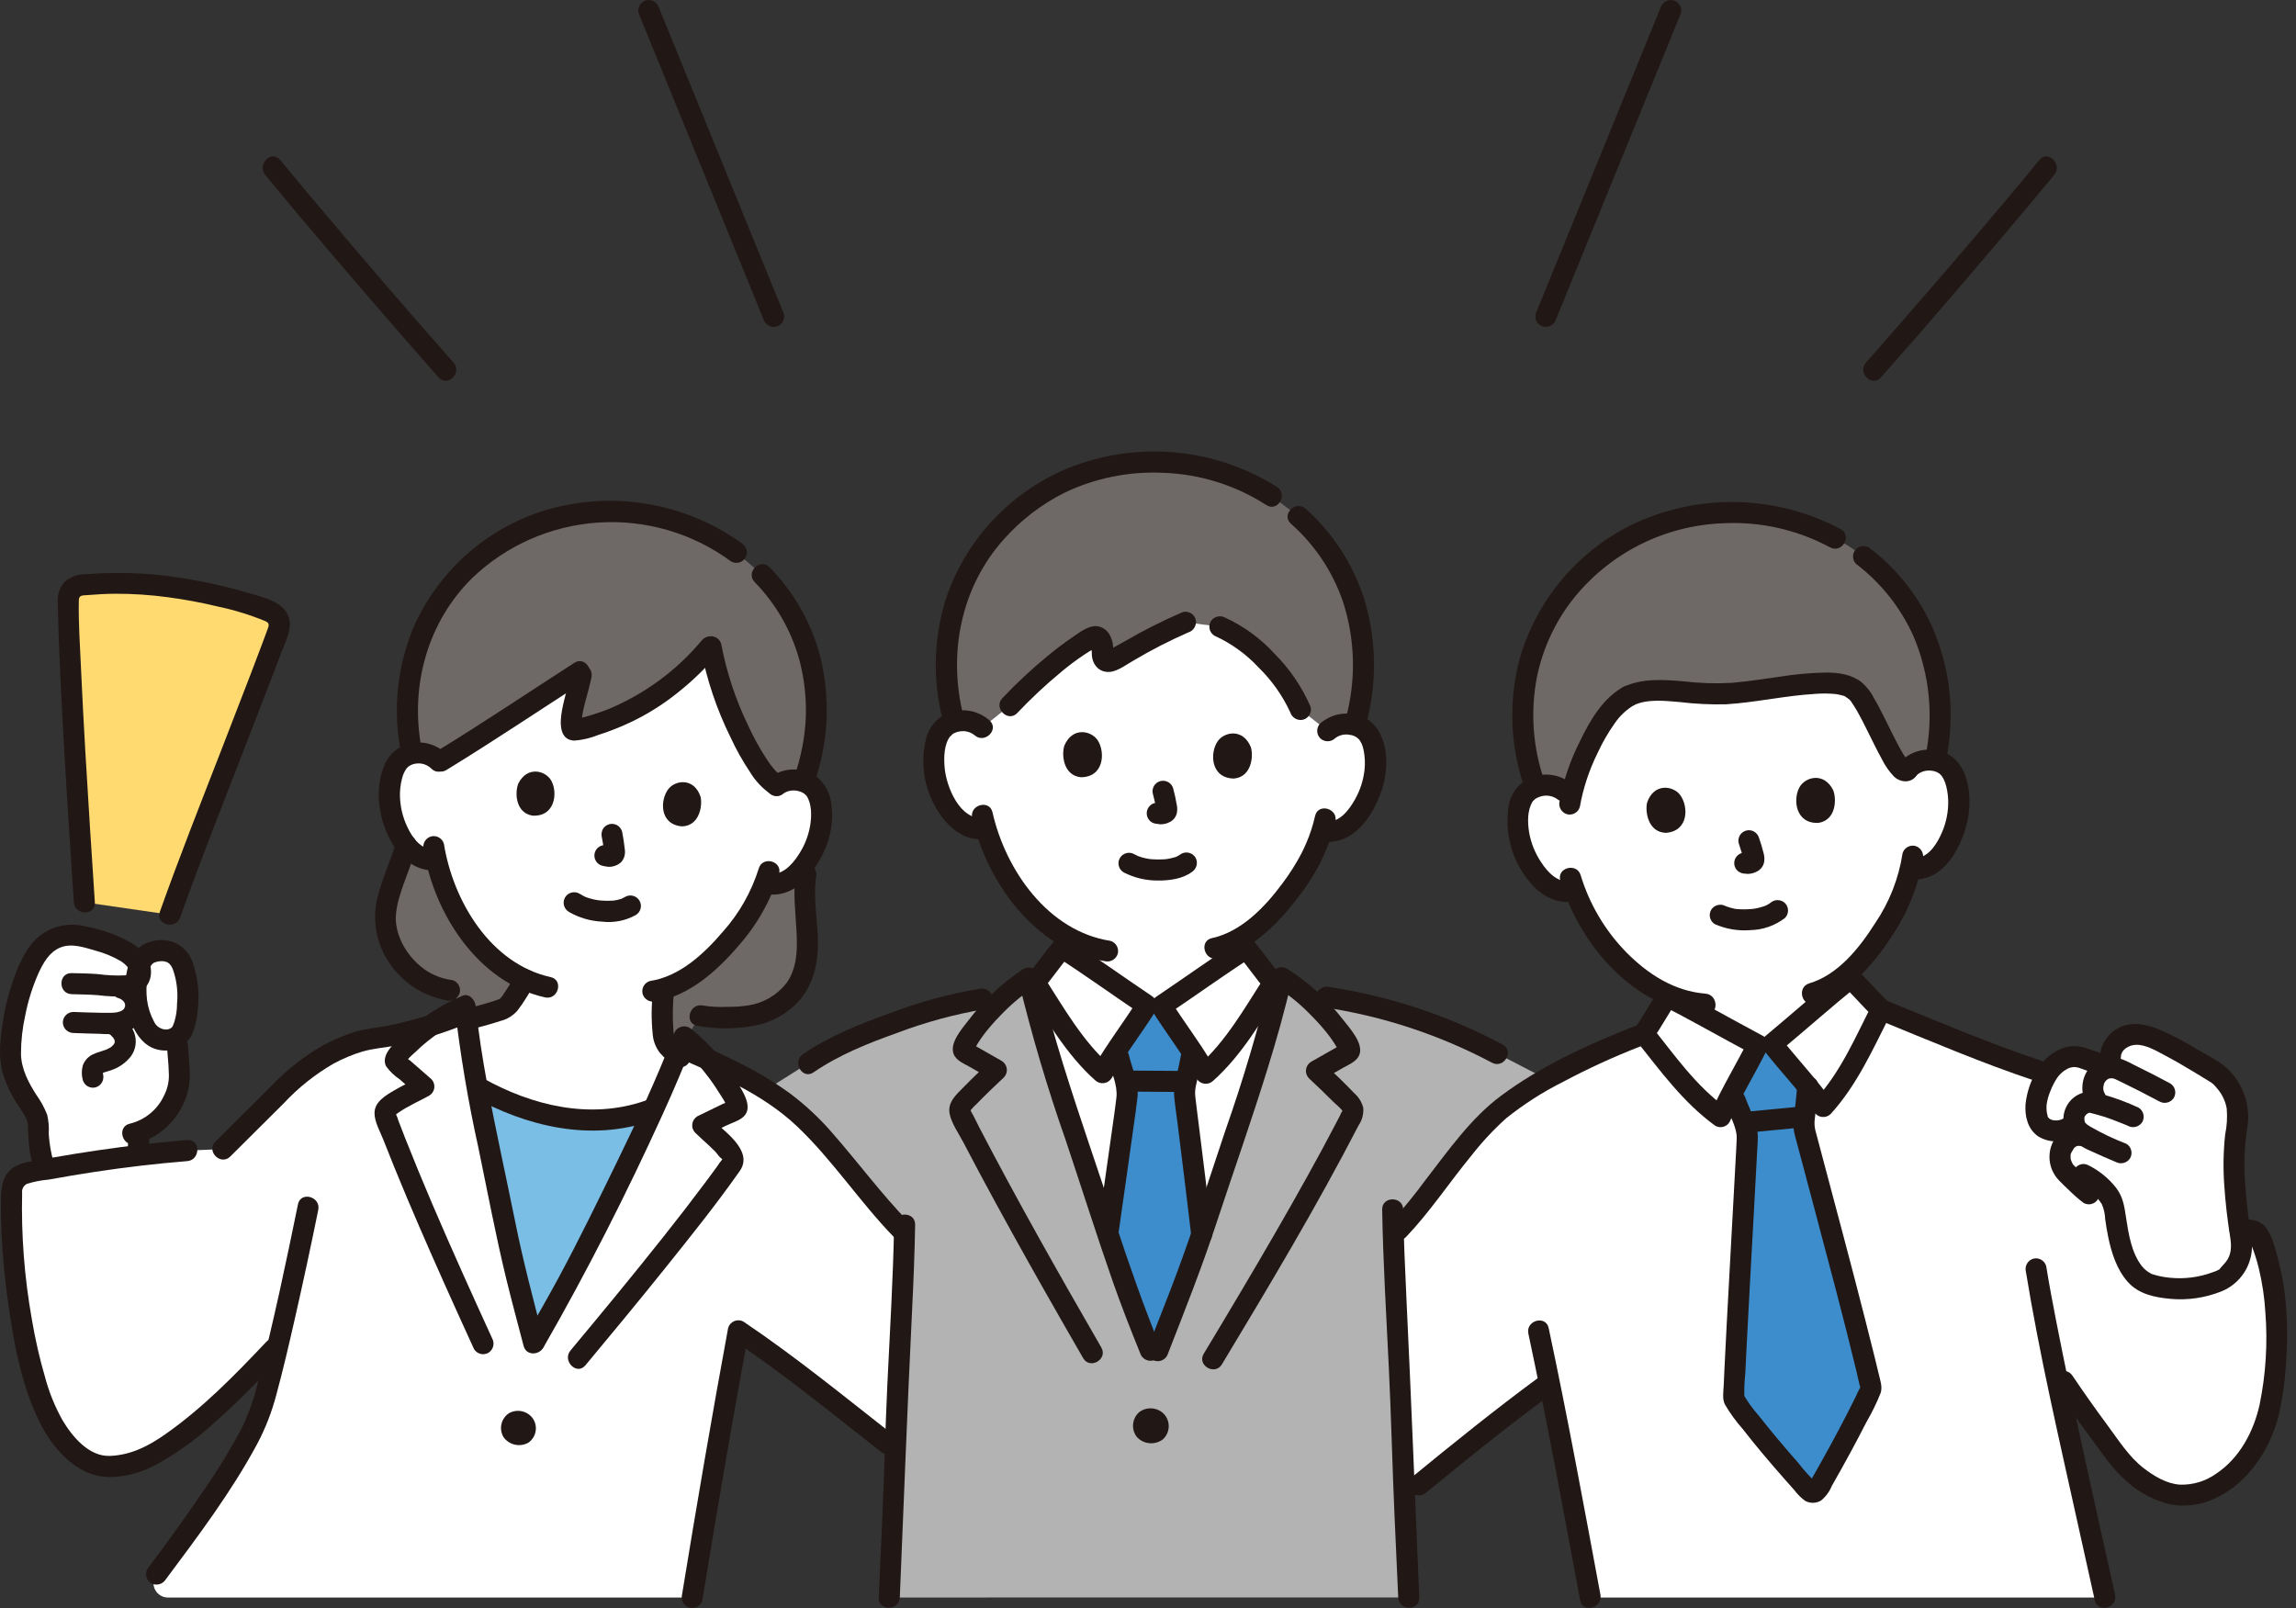 <svg width="257" height="180" viewBox="0 0 257 180" fill="none" xmlns="http://www.w3.org/2000/svg">
<rect x="0" y="0" width="257" height="180" fill="#333333" stroke="none"/>
<g clip-path="url(#clip0_35_3853)">
<path d="M214.096 95.84C213.891 97.13 213.554 98.397 213.092 99.619C211.766 103.002 209.735 106.065 207.134 108.602C207.134 109.117 207.134 109.477 207.134 109.477C206.663 109.859 201.044 114.644 198.374 116.871L196.739 116.975C193.669 115.341 187.192 111.807 186.65 111.531V111.354C184.577 110.393 182.709 109.042 181.148 107.374C179.006 105.179 177.346 102.562 176.272 99.689C175.795 99.821 175.294 99.846 174.807 99.761C174.32 99.676 173.857 99.483 173.453 99.198C172.1 98.166 171.075 96.764 170.501 95.163C169.82 93.561 169.61 90.914 170.371 89.42C170.603 88.973 170.95 88.596 171.377 88.329C171.804 88.061 172.294 87.913 172.798 87.9C173.596 87.811 174.396 88.038 175.03 88.531C175.03 88.531 172.232 72.555 190.745 70.049C215.867 66.647 213.636 86.005 213.636 86.005C214.199 85.434 214.964 85.105 215.766 85.088C216.267 85.036 216.773 85.119 217.231 85.328C217.689 85.538 218.082 85.866 218.371 86.279C219.319 87.661 219.456 90.313 218.99 91.991C218.629 93.653 217.796 95.177 216.589 96.376C216.251 96.685 215.853 96.923 215.421 97.075C214.988 97.227 214.529 97.289 214.072 97.26" fill="white"/>
<path d="M1.216 116.706C1.314 115.515 1.486 114.331 1.729 113.162C2.359 110.224 3.646 106.958 4.884 105.931C7.003 103.965 9.051 104.73 11.638 105.469C12.369 105.677 15.372 106.847 15.607 108.167C15.701 107.753 15.913 107.375 16.217 107.08C16.522 106.785 16.906 106.584 17.322 106.503C17.866 106.336 18.451 106.357 18.981 106.564C19.512 106.771 19.956 107.152 20.243 107.644C21.224 109.37 21.275 113.877 20.32 115.51C20.197 115.725 20.028 115.91 19.825 116.053C19.853 116.686 19.872 117.12 19.872 117.12C19.931 118.523 20.362 121.012 19.732 122.482C18.769 124.731 17.351 126.094 15.57 126.714C15.547 127.092 15.529 127.378 15.529 127.378C15.502 127.834 15.49 128.563 15.481 129.342C12.007 129.754 8.509 130.297 5.019 130.932C4.679 129.791 4.17 127.499 4.289 126.186C4.4 124.983 3.52 123.923 2.884 122.896C1.95 121.532 1.365 119.96 1.181 118.317C1.157 117.779 1.168 117.241 1.216 116.706Z" fill="white"/>
<path d="M14.352 127.378C14.252 129.064 14.343 130.758 14.244 132.442C14.246 132.753 14.37 133.052 14.591 133.272C14.811 133.493 15.11 133.617 15.421 133.619C15.732 133.612 16.027 133.486 16.247 133.267C16.466 133.047 16.592 132.752 16.599 132.442C16.699 130.755 16.607 129.062 16.707 127.378C16.705 127.066 16.58 126.768 16.36 126.547C16.14 126.327 15.841 126.202 15.529 126.2C15.219 126.207 14.924 126.333 14.704 126.553C14.485 126.772 14.358 127.068 14.352 127.378Z" fill="#211715"/>
<path d="M15.148 128.06C16.258 127.781 17.295 127.269 18.19 126.556C19.086 125.844 19.819 124.948 20.339 123.93C20.941 122.838 21.254 121.61 21.249 120.364C21.256 119.278 21.104 118.202 21.05 117.12C21.044 116.809 20.918 116.513 20.698 116.294C20.479 116.075 20.183 115.948 19.872 115.942C19.561 115.945 19.263 116.07 19.043 116.29C18.823 116.51 18.698 116.808 18.695 117.12C18.742 118.08 18.872 119.035 18.89 119.997C18.965 120.897 18.788 121.801 18.378 122.605C18.019 123.394 17.486 124.091 16.817 124.643C16.149 125.195 15.364 125.586 14.521 125.789C13.049 126.136 13.671 128.408 15.148 128.06Z" fill="#211715"/>
<path d="M8.013 111.291C8.997 111.317 9.98 111.326 10.962 111.403C12.031 111.539 13.11 111.58 14.187 111.527C16.033 111.35 17.26 109.942 16.813 108.049C16.46 106.546 15.038 105.657 13.728 105.04C12.347 104.395 10.888 103.932 9.388 103.662C8.529 103.465 7.638 103.464 6.779 103.657C5.92 103.851 5.116 104.235 4.425 104.781C3.096 105.846 2.374 107.414 1.761 108.962C1.045 110.801 0.546 112.718 0.273 114.673C0.011 116.495 -0.198 118.353 0.316 120.153C0.677 121.332 1.199 122.455 1.867 123.49C2.33 124.235 3.073 125.051 3.121 125.963C3.134 126.929 3.204 127.892 3.331 128.849C3.476 129.711 3.677 130.563 3.931 131.399C4.374 132.844 6.648 132.228 6.202 130.773C5.787 129.516 5.536 128.209 5.455 126.887C5.501 126.181 5.442 125.471 5.278 124.782C4.974 124.005 4.574 123.269 4.088 122.591C3.192 121.202 2.38 119.661 2.347 117.972C2.35 116.518 2.512 115.068 2.83 113.648C3.147 112.01 3.651 110.413 4.333 108.889C4.867 107.739 5.54 106.548 6.786 106.053C8.032 105.559 9.445 106.059 10.655 106.407C11.655 106.669 12.616 107.065 13.51 107.584C14.047 107.91 15.277 109.05 13.989 109.185C12.979 109.229 11.966 109.182 10.964 109.044C9.982 108.967 8.999 108.957 8.015 108.932C6.499 108.893 6.499 111.248 8.015 111.287L8.013 111.291Z" fill="#211715"/>
<path d="M13.252 111.736C13.317 111.753 13.38 111.774 13.443 111.795C13.312 111.736 13.307 111.736 13.426 111.79C13.532 111.848 13.635 111.911 13.736 111.979C13.508 111.827 13.715 111.974 13.762 112.022C13.809 112.07 13.84 112.103 13.877 112.147C13.78 112.017 13.768 112.003 13.841 112.108C13.869 112.158 14.012 112.332 13.996 112.39L13.937 112.255C13.955 112.304 13.97 112.353 13.984 112.404C14.07 112.725 14.006 112.269 14.003 112.463C13.993 112.536 13.993 112.611 14.003 112.685C14.033 112.494 14.037 112.462 14.013 112.589C14.003 112.636 13.991 112.683 13.976 112.729C13.953 112.782 13.934 112.836 13.917 112.891C13.973 112.583 14.04 112.635 13.976 112.748C13.948 112.795 13.925 112.847 13.897 112.894C13.86 112.942 13.826 112.993 13.795 113.045C13.828 112.968 14.003 112.818 13.854 112.959C13.832 112.98 13.698 113.086 13.697 113.108C13.861 112.985 13.894 112.96 13.795 113.031C13.77 113.049 13.744 113.066 13.718 113.083C13.653 113.124 13.581 113.154 13.516 113.196C13.366 113.293 13.764 113.114 13.452 113.218C13.254 113.283 13.051 113.33 12.844 113.36C13.139 113.316 12.676 113.366 12.624 113.368C12.506 113.374 12.391 113.375 12.274 113.376C12.012 113.376 11.749 113.376 11.486 113.376C10.394 113.365 9.302 113.317 8.211 113.28C7.9 113.282 7.601 113.407 7.381 113.628C7.161 113.848 7.036 114.146 7.033 114.457C7.04 114.768 7.166 115.064 7.385 115.283C7.605 115.503 7.901 115.629 8.211 115.635C9.218 115.67 10.224 115.713 11.232 115.728C12.213 115.816 13.203 115.727 14.153 115.465C14.895 115.237 15.525 114.74 15.919 114.072C16.313 113.403 16.442 112.611 16.282 111.851C16.129 111.278 15.826 110.755 15.406 110.336C14.986 109.916 14.462 109.615 13.888 109.463C13.587 109.38 13.265 109.42 12.994 109.574C12.722 109.728 12.523 109.984 12.44 110.285C12.357 110.587 12.396 110.908 12.551 111.18C12.705 111.452 12.961 111.651 13.262 111.734L13.252 111.736Z" fill="#211715"/>
<path d="M12.024 115.682C12.11 115.723 12.459 115.855 12.479 115.951C12.464 115.878 12.329 115.824 12.479 115.964C12.545 116.023 12.601 116.094 12.665 116.154C12.765 116.246 12.555 115.977 12.669 116.158C12.716 116.232 12.758 116.305 12.801 116.381C12.914 116.58 12.767 116.175 12.811 116.416C12.819 116.458 12.901 116.686 12.844 116.507C12.79 116.338 12.837 116.555 12.844 116.605C12.87 116.84 12.909 116.421 12.844 116.642C12.834 116.686 12.821 116.729 12.807 116.772C12.778 116.853 12.79 116.83 12.842 116.699C12.836 116.773 12.744 116.872 12.709 116.934C12.606 117.118 12.794 116.862 12.699 116.948C12.644 116.999 12.596 117.06 12.541 117.112C12.496 117.154 12.45 117.194 12.403 117.23L12.496 117.157C12.472 117.204 12.286 117.293 12.24 117.319C12.167 117.362 12.092 117.4 12.017 117.437C11.971 117.459 11.926 117.48 11.879 117.501C11.99 117.456 12.005 117.449 11.927 117.48C11.75 117.539 11.573 117.607 11.396 117.664C11.008 117.767 10.63 117.91 10.27 118.09C9.801 118.351 9.443 118.774 9.265 119.281C9.122 119.809 9.122 120.366 9.265 120.894C9.349 121.195 9.548 121.45 9.82 121.605C10.091 121.759 10.412 121.8 10.713 121.719C11.01 121.629 11.262 121.429 11.415 121.159C11.568 120.89 11.612 120.571 11.538 120.27C11.52 120.172 11.508 119.976 11.518 120.181C11.506 120.082 11.505 119.981 11.514 119.881C11.501 119.952 11.406 120.184 11.505 120.028C11.405 120.155 11.4 120.173 11.49 120.083L11.387 120.168C11.435 120.138 11.485 120.111 11.537 120.086L11.415 120.134C11.497 120.101 11.58 120.072 11.664 120.047C11.849 119.988 12.035 119.935 12.219 119.87C13.174 119.603 14.02 119.042 14.637 118.266C14.916 117.892 15.098 117.456 15.166 116.995C15.235 116.534 15.188 116.064 15.03 115.625C14.697 114.76 14.049 114.052 13.215 113.644C12.946 113.487 12.624 113.443 12.322 113.522C12.02 113.601 11.762 113.797 11.604 114.067C11.446 114.337 11.402 114.658 11.482 114.96C11.561 115.262 11.757 115.521 12.027 115.678L12.024 115.682Z" fill="#211715"/>
<path d="M18.561 117.6C19.148 117.607 19.725 117.454 20.231 117.158C20.738 116.862 21.154 116.433 21.435 115.918C21.816 115.07 22.045 114.16 22.109 113.232C22.367 111.353 22.171 109.44 21.538 107.653C21.346 107.117 21.032 106.634 20.623 106.239C20.213 105.845 19.718 105.551 19.175 105.38C18.223 105.128 17.214 105.209 16.314 105.608C14.184 106.57 13.9 109.586 14.073 111.628C14.287 114.187 15.459 117.619 18.561 117.6C20.076 117.59 20.079 115.235 18.561 115.245C18.274 115.237 17.995 115.146 17.759 114.983C17.522 114.821 17.337 114.593 17.226 114.329C16.825 113.58 16.564 112.764 16.457 111.922C16.365 111.165 16.37 110.399 16.471 109.643C16.531 109.252 16.62 108.865 16.736 108.487C16.794 108.213 16.949 107.969 17.172 107.8C17.367 107.707 17.575 107.643 17.789 107.61C17.991 107.564 17.773 107.614 17.736 107.617C17.815 107.611 17.894 107.602 17.972 107.599C18.125 107.591 18.279 107.595 18.431 107.611C18.125 107.575 18.726 107.707 18.621 107.67C18.704 107.726 18.792 107.775 18.884 107.816C18.98 107.903 19.066 107.999 19.142 108.104C19.192 108.177 19.401 108.614 19.301 108.369C19.77 109.637 19.947 110.994 19.818 112.34C19.82 113.052 19.714 113.76 19.501 114.439C19.474 114.529 19.285 114.949 19.418 114.693C19.392 114.744 19.371 114.797 19.342 114.847C19.331 114.864 19.175 115.103 19.264 114.983C19.169 115.072 19.058 115.141 18.937 115.186C18.815 115.232 18.686 115.252 18.557 115.247C18.247 115.254 17.951 115.38 17.732 115.6C17.513 115.819 17.386 116.115 17.379 116.425C17.383 116.737 17.508 117.035 17.729 117.254C17.951 117.474 18.249 117.598 18.561 117.6Z" fill="#211715"/>
<path d="M57.964 143.487C58.472 145.528 59.018 147.545 59.748 150.351C62.714 145.178 63.848 143.191 66.477 137.917C68.692 133.47 71.032 128.814 73.16 124.139L72.562 124.343C69.233 125.398 65.699 125.64 62.257 125.05C59.134 124.437 56.139 123.295 53.4 121.673C54.33 126.747 55.496 131.879 56.449 136.665C57.009 139.468 57.468 141.492 57.964 143.487Z" fill="#7ABEE6"/>
<path d="M179.149 62.337C179.044 62.421 178.94 62.505 178.836 62.591C176.118 64.757 173.942 67.529 172.484 70.684C171.025 73.84 170.324 77.293 170.436 80.767C170.527 83.273 171.009 85.75 171.865 88.107C172.166 87.999 172.479 87.93 172.797 87.901C173.595 87.812 174.396 88.039 175.029 88.533L175.854 89.208C176.568 86.041 179.092 79.61 182.299 77.919C184.776 76.682 189.076 77.68 191.952 77.701C196.713 77.736 205.238 75.261 207.519 77.21C209.251 78.195 212.577 88.191 213.633 86.007C214.196 85.435 214.961 85.106 215.763 85.089C216.053 85.078 216.344 85.1 216.629 85.155C217.174 82.715 217.321 80.203 217.066 77.716C216.13 69.153 211.436 64.003 206.913 61.124C202.709 58.483 197.801 57.184 192.841 57.401C187.88 57.618 183.104 59.34 179.146 62.337H179.149Z" fill="#6E6867"/>
<path d="M178.006 178.828C176.64 171.476 174.972 162.52 173.413 154.781C168.066 158.688 164.372 161.688 158.823 166.232L157.188 167.741C157.101 165.655 157.028 163.709 156.992 162.147C156.809 154.772 156.194 145.854 155.962 138.287L156.557 137.634C159.162 134.925 164.685 126.699 168.191 123.999C172.473 120.701 178.604 117.797 184 115.729C184.943 114.371 186.061 112.399 186.65 111.531C187.192 111.808 193.669 115.341 196.739 116.975L198.374 116.872C201.044 114.644 206.66 109.859 207.134 109.477C207.885 110.202 209.371 111.886 210.564 113.024C215.971 115.232 225.276 118.912 228.111 119.855L250.683 137.637C251.017 137.653 251.317 137.668 251.778 137.675C252.005 137.676 252.226 137.743 252.416 137.866C252.606 137.99 252.757 138.165 252.85 138.371C253.436 139.713 253.88 141.113 254.175 142.547C254.784 145.698 254.975 148.916 254.744 152.117C254.415 156.393 254.037 159.925 251.462 163.315C248.962 166.599 244.986 168.598 241.255 166.566C239.794 165.835 238.504 164.802 237.471 163.537C234.846 160.195 232.364 156.744 230.026 153.186C231.604 160.809 233.668 170.089 235.615 178.83L178.006 178.828Z" fill="white"/>
<path d="M197.267 160.844C196.112 159.431 195.03 158.03 194.163 156.771C194.092 156.667 194.056 156.543 194.063 156.418C194.357 148.851 195.629 127.501 195.582 127.095C195.445 126.3 195.197 125.529 194.846 124.804C194.592 124.209 194.392 123.656 194.204 123.126L193.879 122.369C194.994 120.223 196.352 117.76 196.738 116.975L198.373 116.871C198.919 117.57 200.793 119.749 202.335 121.64C202.265 122.623 202.188 123.352 202.07 124.349C202.053 124.549 202.023 124.749 201.994 124.955C201.922 125.399 201.9 125.849 201.929 126.298C201.953 126.545 207.835 148.219 209.419 155.244C209.447 155.371 209.431 155.505 209.372 155.621C207.847 158.836 205.739 162.798 203.436 166.767C203.389 166.847 203.324 166.915 203.246 166.965C203.168 167.015 203.08 167.046 202.988 167.056C202.895 167.065 202.802 167.053 202.716 167.021C202.629 166.988 202.551 166.935 202.488 166.867C200.896 165.112 198.999 162.962 197.267 160.844Z" fill="#3D8DCC"/>
<path d="M148.607 81.81C149.211 81.281 149.998 81.009 150.8 81.052C151.303 81.037 151.801 81.158 152.243 81.4C152.684 81.644 153.052 82 153.309 82.434C154.153 83.882 154.093 86.537 153.505 88.174C153.022 89.806 152.078 91.263 150.786 92.371C150.426 92.654 150.012 92.862 149.569 92.982C149.126 93.102 148.664 93.131 148.209 93.068L147.963 93.025C147.714 93.818 147.412 94.593 147.059 95.346C146.458 96.889 143.428 101.909 139.481 104.582V106.15C138.97 106.481 132.891 110.663 130.006 112.603L128.369 112.538C125.484 110.595 119.405 106.414 118.895 106.085V104.558C117.286 103.503 115.847 102.209 114.628 100.719C112.655 98.372 111.193 95.639 110.334 92.695C109.849 92.792 109.348 92.779 108.868 92.658C108.388 92.537 107.941 92.311 107.559 91.997C106.286 90.867 105.367 89.394 104.913 87.754C104.353 86.106 104.339 83.451 105.208 82.017C105.472 81.589 105.846 81.239 106.291 81.004C106.737 80.769 107.237 80.657 107.74 80.681C108.542 80.652 109.323 80.938 109.918 81.476C109.918 81.476 107.398 65.578 128.693 65.578C151.266 65.575 148.607 81.81 148.607 81.81Z" fill="white"/>
<path d="M129.239 112.572L128.369 112.537C125.484 110.594 119.405 106.413 118.895 106.083C118.12 107.001 116.511 109.284 115.382 110.488C117.384 118.961 120.724 128.019 123.393 136.216C125.558 142.869 126.194 144.888 129.195 152.244C131.857 145.394 133.014 142.764 135.182 136.132C137.831 128.035 141.135 119.095 143.147 110.713C142.015 109.563 140.291 107.109 139.481 106.149C138.97 106.48 132.891 110.661 130.006 112.602L129.239 112.572Z" fill="white"/>
<path d="M129.168 112.569L128.369 112.537C127.907 113.273 126.322 115.557 124.997 117.568L125.217 118.392C125.347 118.941 125.491 119.511 125.683 120.132C125.958 120.889 126.125 121.683 126.176 122.487C126.183 122.899 125.064 130.672 124.009 138.111C125.712 143.335 126.499 145.638 129.196 152.247C131.566 146.146 132.743 143.394 134.503 138.18C133.673 131.065 132.574 122.591 132.574 122.341C132.591 121.892 132.659 121.446 132.777 121.013C132.828 120.814 132.874 120.616 132.914 120.417C133.13 119.446 133.281 118.722 133.46 117.76C132.12 115.72 130.477 113.356 130.006 112.604L129.168 112.569Z" fill="#3D8DCC"/>
<path d="M99.54 178.828C99.752 173.782 100.135 166.486 100.235 162.147C100.434 154.116 101.08 145.837 101.24 137.997C98.713 135.48 97.406 133.543 95.079 130.868C93.117 128.61 91.143 126.079 88.997 124.32C87.962 123.477 86.874 122.703 85.739 122.003L90.467 119.026C94.981 115.885 104.993 112.533 109.933 111.827L112.666 111.395C113.443 110.696 114.272 110.056 115.146 109.482C117.119 118.245 120.618 127.696 123.393 136.214C125.558 142.868 126.194 144.887 129.195 152.242C131.857 145.392 133.014 142.762 135.182 136.13C137.962 127.624 141.471 118.186 143.443 109.442C144.308 109.978 145.127 110.582 145.894 111.25C147.484 111.478 148.485 111.619 148.485 111.619C155.163 112.657 161.624 114.795 167.604 117.944C167.604 117.944 170.304 119.346 173.091 120.791C171.386 121.745 169.75 122.816 168.192 123.996C164.687 126.697 159.164 134.922 156.558 137.631C156.558 137.631 156.309 137.932 155.964 138.346C156.2 145.901 156.811 154.79 156.993 162.145C157.093 166.484 157.476 173.78 157.688 178.826L99.54 178.828Z" fill="#B3B3B3"/>
<path d="M78.351 113.694C79.746 113.891 81.158 113.944 82.564 113.852C86.055 113.727 88.799 111.915 89.833 109.163C91.128 105.72 89.646 101.505 90.215 97.871L90.057 87.201C90.855 84.998 91.301 82.683 91.378 80.341C91.585 73.01 88.696 67.802 85.308 64.331L82.429 61.832C78.841 59.153 74.544 57.588 70.074 57.33C65.256 56.902 60.426 58.025 56.291 60.534C53.361 62.273 50.878 64.672 49.039 67.54C47.2 70.409 46.057 73.667 45.7 77.055C45.462 79.385 45.576 81.738 46.038 84.035L45.46 94.586C44.712 97.424 43.075 100.162 43.117 103.13C43.254 104.449 43.681 105.721 44.365 106.857C46.662 109.919 48.291 110.521 50.319 110.848L51.922 112.876L76.586 116.621L78.351 113.694Z" fill="#6E6867"/>
<path d="M65.069 75.481C64.68 77.604 63.067 82.047 64.486 81.715C70.524 80.371 75.516 77.103 79.581 72.289C80.523 78.052 84.519 86.58 86.934 87.929C87.557 87.449 88.344 87.232 89.126 87.323C89.619 87.34 90.099 87.488 90.515 87.753C90.931 88.017 91.269 88.389 91.494 88.828C92.23 90.297 92.008 92.891 91.33 94.456C90.757 96.022 89.744 97.388 88.412 98.391C88.042 98.647 87.624 98.824 87.184 98.914C86.743 99.004 86.289 99.004 85.849 98.913L85.613 98.855C85.32 99.614 84.976 100.354 84.585 101.068C83.774 102.813 79.331 109.116 74.306 110.67C74.125 112.173 74.085 113.69 74.189 115.2C74.206 115.672 74.287 116.139 74.43 116.59C74.853 117.287 75.435 117.874 76.128 118.304L78.892 120.054C78.892 120.054 77.173 122.039 76.095 122.654C74.721 123.44 72.562 124.338 72.562 124.338C69.233 125.393 65.7 125.636 62.258 125.045C59.165 124.439 56.196 123.313 53.478 121.716C52.413 120.903 51.448 119.967 50.602 118.927C49.872 117.727 49.293 116.442 48.877 115.1L52.017 114.184C52.6 114.037 56.18 113.133 56.645 112.756C56.96 112.476 57.23 112.148 57.446 111.785C57.817 111.226 58.282 110.478 58.753 109.677C56.387 108.607 54.376 106.802 52.531 104.319C50.746 101.901 49.485 99.138 48.827 96.206C48.346 96.269 47.857 96.226 47.396 96.078C46.934 95.93 46.51 95.681 46.156 95.35C44.981 94.167 44.174 92.669 43.831 91.037C43.385 89.388 43.537 86.793 44.475 85.443C44.76 85.04 45.147 84.721 45.597 84.519C46.047 84.316 46.544 84.238 47.034 84.293C47.442 84.303 47.844 84.396 48.214 84.567C48.585 84.738 48.917 84.983 49.189 85.287C54.455 82.079 59.428 78.721 64.886 75.211" fill="white"/>
<path d="M88.276 123.749C85.447 121.685 82.392 119.948 79.171 118.572C78.386 117.65 77.514 116.806 76.568 116.051C73.775 123.368 69.973 130.904 66.477 137.917C63.848 143.192 62.714 145.178 59.748 150.352C58.304 144.801 57.58 142.339 56.451 136.66C54.92 128.975 52.842 120.398 52.07 112.605C50.733 113.19 49.463 113.918 48.283 114.777C45.802 115.563 43.256 116.128 40.675 116.463C37.65 117.317 34.874 118.885 32.581 121.033L24.946 128.629L20.957 128.799C14.919 129.304 8.914 130.144 2.969 131.313C2.514 131.4 2.101 131.638 1.799 131.99C1.497 132.342 1.324 132.785 1.307 133.248C1 142.099 2.981 154.637 6.01 159.635C7.482 162.062 9.791 164.252 12.181 164.163C15.746 164.032 17.688 162.619 20.565 160.509C23.585 158.293 26.865 155.046 30.658 151.023L31.12 150.532C30.316 153.929 29.613 156.632 29.137 158.05C27.755 162.159 21.909 170.356 17.528 176.217C17.34 176.454 17.223 176.74 17.19 177.042C17.157 177.343 17.209 177.647 17.341 177.92C17.473 178.193 17.679 178.423 17.936 178.584C18.192 178.745 18.489 178.831 18.793 178.831H77.478C78.874 170.275 80.893 158.422 82.638 148.973C88.307 152.78 93.826 157.29 99.387 161.645L100.233 162.229C100.233 162.203 100.233 162.176 100.233 162.15C100.431 154.119 101.078 145.839 101.239 138.001C98.711 135.483 97.404 133.547 95.077 130.871C93.114 128.613 91.141 126.082 88.994 124.322C88.759 124.126 88.52 123.935 88.276 123.749Z" fill="white"/>
<path d="M9.439 101.001C8.921 93.155 7.719 75.206 7.642 66.996C7.642 66.624 7.782 66.266 8.033 65.992C8.285 65.718 8.629 65.548 9 65.515C12.549 65.138 16.133 65.232 19.657 65.794C23.299 66.293 26.873 67.206 30.308 68.514C30.68 68.66 30.98 68.946 31.145 69.31C31.309 69.673 31.326 70.087 31.192 70.463C28.656 77.433 21.878 94.345 19.024 102.392L9.439 101.001Z" fill="#FFDA71"/>
<path d="M52.331 115.32C53.568 115.008 54.804 114.693 56.015 114.29C56.752 114.11 57.416 113.706 57.916 113.134C58.291 112.649 58.637 112.142 58.954 111.616C59.117 111.357 59.277 111.096 59.436 110.833C59.703 110.498 59.875 110.097 59.931 109.672C59.931 109.359 59.807 109.06 59.586 108.839C59.365 108.618 59.066 108.494 58.753 108.494C58.441 108.494 58.142 108.618 57.921 108.839C57.7 109.06 57.576 109.359 57.576 109.672V109.678L57.737 109.083C57.442 109.584 57.139 110.084 56.828 110.574C56.697 110.781 56.564 110.987 56.429 111.191C56.345 111.319 56.262 111.447 56.17 111.569C56.285 111.416 56.085 111.667 56.064 111.687C56.012 111.746 55.957 111.797 55.9 111.848C56.04 111.749 56.078 111.722 56.012 111.767C55.986 111.781 55.961 111.797 55.937 111.816C55.892 111.837 55.845 111.858 55.8 111.881C55.642 111.964 56.101 111.767 55.911 111.834C55.642 111.93 55.375 112.028 55.103 112.114C53.984 112.467 52.846 112.762 51.708 113.051C51.407 113.134 51.151 113.333 50.996 113.605C50.842 113.877 50.802 114.198 50.885 114.5C50.968 114.801 51.168 115.057 51.44 115.211C51.711 115.365 52.033 115.405 52.334 115.322L52.331 115.32Z" fill="#211715"/>
<path d="M44.322 94.273C43.762 96.328 42.806 98.253 42.294 100.322C41.777 102.253 41.915 104.3 42.685 106.145C43.322 107.651 44.325 108.974 45.603 109.994C46.881 111.013 48.394 111.697 50.004 111.983C50.305 112.057 50.623 112.013 50.893 111.859C51.162 111.706 51.362 111.455 51.453 111.159C51.533 110.858 51.492 110.537 51.337 110.266C51.183 109.995 50.929 109.795 50.629 109.71C49.509 109.575 48.441 109.164 47.519 108.515C46.321 107.656 45.381 106.485 44.802 105.129C44.5 104.413 44.327 103.65 44.291 102.874C44.322 101.969 44.482 101.073 44.765 100.212C45.301 98.415 46.098 96.709 46.59 94.898C46.99 93.433 44.718 92.809 44.319 94.271L44.322 94.273Z" fill="#211715"/>
<path d="M78.038 114.83C80.075 115.203 82.161 115.211 84.2 114.854C86.258 114.532 88.14 113.503 89.522 111.945C91.037 110.145 91.556 107.912 91.556 105.596C91.556 103.138 90.995 100.636 91.348 98.184C91.421 97.883 91.376 97.566 91.223 97.296C91.07 97.027 90.819 96.827 90.523 96.736C90.222 96.655 89.901 96.696 89.63 96.85C89.359 97.005 89.159 97.26 89.075 97.56C88.748 99.835 89.04 102.07 89.162 104.348C89.266 106.313 89.225 108.418 88.016 110.072C86.968 111.4 85.457 112.283 83.785 112.545C82.984 112.671 82.173 112.725 81.363 112.707C80.459 112.753 79.553 112.703 78.66 112.559C77.18 112.258 76.547 114.528 78.034 114.83L78.038 114.83Z" fill="#211715"/>
<path d="M142.338 55.525C138.331 52.989 133.673 51.673 128.932 51.737C124.191 51.801 119.571 53.243 115.634 55.886C112.762 57.846 110.388 60.449 108.701 63.489C107.013 66.528 106.058 69.92 105.913 73.393C105.818 75.9 106.116 78.406 106.796 80.82C107.103 80.733 107.42 80.686 107.739 80.681C108.541 80.652 109.322 80.938 109.917 81.476L113.031 78.985C115.373 76.497 119.5 72.752 122.386 71.315C122.725 71.147 123.156 71.382 123.288 71.93C123.396 72.357 123.422 72.801 123.364 73.238C123.344 73.365 123.358 73.494 123.406 73.613C123.454 73.731 123.534 73.834 123.637 73.911C123.739 73.987 123.861 74.034 123.988 74.045C124.116 74.057 124.244 74.034 124.359 73.978C126.42 72.89 130.095 70.697 132.696 69.66L136.535 70.151C137.823 70.68 139.013 71.42 140.057 72.341C142.373 74.309 144.586 77 145.556 79.426L148.604 81.811C149.208 81.282 149.995 81.01 150.797 81.053C151.095 81.064 151.392 81.11 151.68 81.191L151.739 80.869C152.409 78.573 152.714 76.187 152.642 73.797C152.379 66.249 149.041 61.105 145.326 57.791L142.338 55.525Z" fill="#6E6867"/>
<path d="M78.614 179.141C80.241 169.173 81.94 159.215 83.773 149.283L82.043 149.986C87.771 153.845 93.122 158.22 98.554 162.475C98.78 162.687 99.078 162.805 99.387 162.805C99.696 162.805 99.994 162.687 100.219 162.475C100.439 162.253 100.561 161.954 100.561 161.642C100.561 161.33 100.439 161.031 100.219 160.809C94.63 156.432 89.126 151.923 83.232 147.953C83.076 147.863 82.901 147.81 82.721 147.798C82.542 147.786 82.362 147.815 82.195 147.883C82.028 147.952 81.879 148.057 81.759 148.191C81.639 148.326 81.551 148.486 81.502 148.659C79.669 158.591 77.969 168.549 76.342 178.517C76.268 178.818 76.313 179.136 76.466 179.405C76.619 179.674 76.87 179.875 77.166 179.965C77.468 180.046 77.789 180.005 78.06 179.85C78.331 179.696 78.531 179.441 78.615 179.141H78.614Z" fill="#211715"/>
<path d="M249.303 121.379C248.995 120.948 248.629 120.563 248.214 120.234C245.976 118.858 244.033 117.65 241.891 116.603C241.378 116.365 240.852 116.154 240.317 115.973C239.439 115.671 238.478 115.724 237.639 116.119C236.935 116.454 236.005 117.718 236.259 118.592L234.352 118.832C233.809 118.746 233.318 118.453 232.781 118.334C232.208 118.246 231.622 118.308 231.08 118.513C230.538 118.718 230.058 119.059 229.687 119.504C228.955 120.404 228.418 121.444 228.108 122.561C227.834 123.434 227.819 124.366 228.065 125.247C228.144 125.527 228.292 125.784 228.494 125.993C228.697 126.203 228.947 126.36 229.225 126.449C229.617 126.583 230.035 126.63 230.447 126.587C230.86 126.543 231.258 126.411 231.615 126.198L231.465 127.552C231.187 127.839 230.956 128.168 230.782 128.527C230.595 128.991 230.544 129.499 230.636 129.992C230.728 130.484 230.958 130.94 231.3 131.306C232.098 132.127 232.937 132.908 233.814 133.644L234.831 132.546C235.804 133.351 236.579 134.366 236.676 135.386C237.323 140.972 238.698 143.254 240.902 143.865C242.647 144.323 244.47 144.399 246.247 144.087C246.727 143.969 248.897 143.346 249.213 142.968C249.834 142.221 250.522 141.669 250.77 140.677C250.943 139.849 250.941 138.994 250.763 138.167C250.587 137.172 250.284 134.639 250.165 132.953C249.999 130.715 250.065 128.466 250.36 126.241C250.651 124.858 250.46 123.418 249.82 122.159C249.668 121.886 249.496 121.625 249.303 121.379Z" fill="white"/>
<path d="M20.954 127.621C17.61 127.888 14.277 128.28 10.957 128.766C9.235 129.018 7.516 129.295 5.802 129.598C5.038 129.732 4.274 129.871 3.511 130.014C2.791 130.088 2.097 130.324 1.482 130.705C0.263 131.583 0.128 132.876 0.105 134.266C0.086 135.486 0.108 136.706 0.164 137.925C0.281 140.614 0.546 143.293 0.924 145.956C1.566 150.479 2.442 155.259 4.523 159.369C5.648 161.591 7.447 163.813 9.775 164.828C12.164 165.87 15.074 165.173 17.318 164.048C19.804 162.688 22.109 161.022 24.179 159.088C26.756 156.824 29.14 154.345 31.493 151.852C32.533 150.751 30.871 149.082 29.827 150.187C26.291 153.933 22.686 157.63 18.448 160.591C16.577 161.898 14.631 162.887 12.307 162.977C9.951 163.07 8.092 160.818 6.996 158.981C6.159 157.486 5.51 155.894 5.064 154.24C4.435 152.085 3.934 149.895 3.564 147.681C2.733 143.018 2.368 138.284 2.477 133.549C2.447 133.339 2.486 133.124 2.588 132.937C2.69 132.751 2.849 132.602 3.042 132.512C3.818 132.274 4.618 132.119 5.428 132.049C7.142 131.738 8.861 131.451 10.583 131.187C14.025 130.663 17.483 130.26 20.956 129.977C22.457 129.86 22.47 127.504 20.956 127.622L20.954 127.621Z" fill="#211715"/>
<path d="M73.098 110.916C72.909 112.488 72.893 114.077 73.05 115.653C73.091 116.444 73.367 117.206 73.845 117.838C74.339 118.405 74.907 118.904 75.532 119.323C75.802 119.479 76.123 119.523 76.425 119.444C76.727 119.365 76.985 119.17 77.143 118.901C77.293 118.629 77.332 118.31 77.254 118.011C77.175 117.711 76.984 117.453 76.721 117.289C76.569 117.178 76.529 117.151 76.423 117.062C76.292 116.954 76.163 116.845 76.038 116.73C75.951 116.65 75.867 116.569 75.785 116.485C75.746 116.444 75.474 116.102 75.638 116.337C75.593 116.272 75.344 115.974 75.564 116.278C75.508 116.162 75.472 116.037 75.457 115.909C75.438 115.826 75.422 115.742 75.407 115.657C75.417 115.758 75.414 115.735 75.399 115.587C75.383 115.435 75.37 115.282 75.36 115.13C75.269 113.725 75.3 112.314 75.453 110.915C75.452 110.603 75.328 110.304 75.107 110.083C74.887 109.862 74.588 109.738 74.276 109.737C73.966 109.745 73.671 109.872 73.452 110.091C73.233 110.31 73.107 110.605 73.098 110.915V110.916Z" fill="#211715"/>
<path d="M10.617 101.001C10.251 95.451 9.887 89.9 9.565 84.347C9.382 81.187 9.212 78.026 9.069 74.863C8.955 72.319 8.774 69.747 8.822 67.199C8.833 66.584 9.265 66.662 9.81 66.615C10.835 66.526 11.864 66.473 12.893 66.464C14.874 66.459 16.853 66.591 18.816 66.858C20.678 67.104 22.525 67.448 24.351 67.889C26.173 68.27 27.957 68.817 29.68 69.522C30.209 69.757 30.114 69.997 29.931 70.495C29.745 71.005 29.556 71.514 29.365 72.02C28.93 73.184 28.488 74.346 28.041 75.506C26.975 78.29 25.9 81.07 24.817 83.846C22.465 89.906 20.066 95.954 17.89 102.079C17.382 103.51 19.657 104.126 20.161 102.705C22.208 96.942 24.46 91.25 26.67 85.55C27.823 82.579 28.973 79.606 30.121 76.633C30.595 75.397 31.066 74.161 31.534 72.923C31.968 71.768 32.711 70.434 32.353 69.181C31.808 67.297 29.306 66.839 27.677 66.346C25.747 65.769 23.785 65.304 21.802 64.954C17.765 64.178 13.642 63.953 9.545 64.285C8.68 64.272 7.842 64.585 7.199 65.164C6.921 65.49 6.712 65.869 6.588 66.279C6.463 66.689 6.424 67.121 6.473 67.546C6.492 68.815 6.532 70.084 6.574 71.352C6.685 74.488 6.841 77.623 7.011 80.757C7.377 87.509 7.818 94.256 8.264 101.003C8.363 102.508 10.72 102.519 10.619 101.003L10.617 101.001Z" fill="#211715"/>
<path d="M25.776 129.461L31.759 123.508C33.389 121.755 35.272 120.256 37.345 119.059C38.358 118.51 39.423 118.063 40.524 117.726C41.785 117.346 43.182 117.277 44.475 117.002C47.052 116.45 49.576 115.675 52.019 114.686C52.315 114.595 52.565 114.395 52.718 114.125C52.871 113.856 52.916 113.538 52.843 113.237C52.759 112.937 52.559 112.682 52.288 112.528C52.017 112.373 51.696 112.332 51.394 112.413C48.867 113.437 46.253 114.231 43.584 114.785C42.292 115.05 40.925 115.13 39.668 115.524C38.454 115.913 37.279 116.415 36.158 117.024C33.989 118.263 32.016 119.818 30.303 121.636L24.111 127.796C23.035 128.866 24.699 130.532 25.776 129.461Z" fill="#211715"/>
<path d="M250.685 138.815C250.94 138.828 251.568 138.726 251.78 138.854C251.791 138.86 251.965 139.262 252.027 139.419C252.345 140.235 252.611 141.071 252.822 141.921C253.224 143.568 253.476 145.249 253.573 146.941C253.838 150.369 253.624 153.817 252.937 157.186C252.275 160.222 250.708 163.208 248.064 164.968C246.887 165.809 245.466 166.24 244.02 166.194C242.524 166.104 241.1 165.237 239.94 164.342C238.304 163.078 237.124 161.2 235.906 159.556C234.554 157.732 233.245 155.878 231.977 153.995C231.134 152.744 229.092 153.922 229.943 155.184C231.265 157.147 232.631 159.076 234.042 160.973C235.286 162.646 236.485 164.524 238.1 165.865C239.509 167.134 241.22 168.019 243.069 168.436C244.863 168.718 246.7 168.41 248.304 167.557C251.705 165.828 254.028 162.291 254.998 158.681C255.444 156.852 255.727 154.986 255.843 153.106C256.024 151.099 256.056 149.082 255.937 147.07C255.826 144.849 255.47 142.648 254.877 140.505C254.583 139.495 254.276 138.184 253.589 137.365C252.824 136.453 251.773 136.512 250.686 136.459C249.171 136.386 249.174 138.741 250.686 138.814L250.685 138.815Z" fill="#211715"/>
<path d="M228.426 118.718C222.483 116.737 216.673 114.254 210.879 111.887C210.578 111.806 210.257 111.848 209.985 112.002C209.714 112.156 209.515 112.411 209.431 112.712C209.355 113.013 209.399 113.332 209.552 113.601C209.706 113.871 209.958 114.072 210.255 114.161C216.051 116.526 221.861 119.01 227.802 120.991C229.243 121.471 229.862 119.197 228.427 118.72L228.426 118.718Z" fill="#211715"/>
<path d="M237.395 118.345C237.409 117.472 238.322 116.98 239.089 116.958C240.207 116.925 241.396 117.652 242.354 118.157C243.451 118.734 244.52 119.36 245.58 120.001C246.138 120.339 246.695 120.68 247.25 121.023C247.403 121.106 247.548 121.203 247.683 121.313C247.858 121.477 248.021 121.653 248.172 121.839C248.729 122.482 249.101 123.264 249.247 124.102C249.328 125.073 249.269 126.05 249.07 127.004C248.866 128.898 248.833 130.806 248.972 132.705C249.1 134.635 249.326 136.564 249.631 138.476C249.796 139.508 249.796 140.486 249.101 141.319C248.941 141.511 248.766 141.691 248.601 141.879C248.528 141.962 248.46 142.05 248.384 142.131C248.542 141.962 248.515 142.044 248.424 142.099C248.176 142.237 247.914 142.348 247.642 142.431C246.117 142.992 244.484 143.198 242.867 143.031C242.347 142.982 241.833 142.889 241.328 142.755C241.185 142.716 241.044 142.676 240.904 142.626C240.752 142.57 240.935 142.667 240.688 142.521C240.317 142.319 239.991 142.044 239.729 141.712C238.592 140.234 238.257 138.148 237.986 136.358C237.792 135.077 237.664 134.011 236.852 132.95C236.019 131.896 234.964 131.04 233.762 130.441C232.416 129.749 231.223 131.78 232.573 132.475C233.685 132.972 234.626 133.786 235.277 134.816C235.499 135.345 235.622 135.911 235.643 136.484C235.735 137.15 235.842 137.815 235.98 138.473C236.351 140.252 236.932 142.095 238.155 143.481C239.391 144.883 241.201 145.239 242.986 145.398C244.888 145.564 246.803 145.287 248.58 144.589C249.64 144.177 250.546 143.446 251.172 142.496C251.798 141.547 252.114 140.426 252.075 139.29C252.034 138.238 251.789 137.187 251.663 136.142C251.522 134.972 251.399 133.799 251.323 132.623C251.153 130.597 251.213 128.558 251.5 126.546C251.738 125.365 251.689 124.144 251.357 122.986C251.025 121.828 250.419 120.767 249.591 119.892C248.626 118.858 247.167 118.197 245.961 117.483C244.585 116.628 243.149 115.874 241.663 115.228C240.191 114.625 238.66 114.327 237.163 115.055C236.55 115.367 236.031 115.837 235.659 116.415C235.287 116.994 235.074 117.66 235.043 118.347C235.018 119.863 237.373 119.863 237.398 118.347L237.395 118.345Z" fill="#211715"/>
<path d="M242.914 121.274C241.547 120.539 240.159 119.84 238.767 119.154C238.283 118.885 237.778 118.658 237.256 118.476C236.644 118.299 235.993 118.309 235.386 118.503C234.78 118.697 234.245 119.067 233.849 119.567C233.408 120.133 233.144 120.818 233.093 121.535C233.041 122.251 233.204 122.967 233.56 123.591C233.638 123.725 233.741 123.842 233.865 123.935C233.988 124.029 234.128 124.097 234.278 124.136C234.427 124.175 234.583 124.185 234.737 124.164C234.89 124.143 235.037 124.092 235.171 124.014C235.304 123.936 235.421 123.832 235.515 123.709C235.608 123.586 235.677 123.445 235.716 123.296C235.755 123.146 235.764 122.99 235.743 122.837C235.722 122.684 235.671 122.536 235.593 122.402C235.555 122.342 235.521 122.279 235.49 122.215C235.537 122.329 235.537 122.321 235.49 122.189C235.468 122.117 235.45 122.045 235.435 121.971C235.445 122.077 235.446 122.089 235.439 122C235.427 121.863 235.427 121.725 235.439 121.587C235.419 121.795 235.486 121.419 235.498 121.371C235.515 121.312 235.534 121.254 235.557 121.197C235.524 121.292 235.538 121.274 235.6 121.144C235.636 121.08 235.675 121.019 235.718 120.959C235.646 121.055 235.655 121.052 235.744 120.949C235.786 120.914 236.026 120.745 235.834 120.863C235.892 120.824 235.953 120.789 236.016 120.757C235.895 120.8 235.899 120.799 236.029 120.753C236.083 120.738 236.385 120.68 236.137 120.708C236.19 120.702 236.609 120.725 236.389 120.69C236.51 120.71 236.621 120.758 236.742 120.782C236.909 120.815 236.422 120.633 236.57 120.708C236.788 120.817 237.014 120.914 237.234 121.02C238.743 121.753 240.243 122.51 241.72 123.304C241.991 123.456 242.31 123.496 242.611 123.417C242.911 123.338 243.169 123.147 243.332 122.882C243.486 122.611 243.528 122.291 243.449 121.99C243.37 121.689 243.176 121.431 242.909 121.271L242.914 121.274Z" fill="#211715"/>
<path d="M239.381 123.994C238.123 123.407 236.821 122.921 235.487 122.54C234.881 122.313 234.235 122.212 233.588 122.241C232.886 122.335 232.24 122.674 231.763 123.197C231.275 123.742 230.992 124.441 230.965 125.172C230.938 125.904 231.167 126.621 231.614 127.201C232.286 127.909 233.102 128.466 234.006 128.834C234.934 129.272 235.88 129.67 236.823 130.07C237.094 130.22 237.413 130.259 237.712 130.18C238.012 130.102 238.27 129.911 238.434 129.648C238.588 129.378 238.63 129.058 238.551 128.756C238.473 128.455 238.279 128.197 238.012 128.037C236.614 127.502 235.261 126.858 233.965 126.111C233.866 126.048 233.772 125.981 233.671 125.919C233.63 125.893 233.494 125.782 233.671 125.927C233.634 125.896 233.597 125.868 233.561 125.834C233.555 125.829 233.325 125.608 233.332 125.603C233.339 125.598 233.478 125.79 233.379 125.644C233.265 125.475 233.412 125.793 233.385 125.661C233.354 125.563 233.329 125.463 233.31 125.361C233.336 125.354 233.319 125.6 233.319 125.402C233.319 125.343 233.313 125.28 233.313 125.219C233.313 125.174 233.32 125.129 233.319 125.084C233.312 124.926 233.247 125.276 233.309 125.139C233.323 125.099 233.332 125.059 233.337 125.017C233.372 124.789 233.243 125.157 233.319 125.04C233.372 124.958 233.511 124.759 233.365 124.929C233.446 124.834 233.537 124.752 233.623 124.665C233.611 124.678 233.456 124.772 233.564 124.712C233.617 124.683 233.665 124.646 233.718 124.617C233.757 124.595 233.797 124.577 233.836 124.558C233.61 124.68 233.764 124.588 233.842 124.573C234.142 124.514 233.69 124.568 233.904 124.563C234.151 124.556 233.829 124.553 233.838 124.543C233.893 124.552 233.947 124.566 234 124.583C234.25 124.647 234.5 124.713 234.75 124.781C235.345 124.938 235.93 125.129 236.503 125.352C236.829 125.48 237.155 125.605 237.482 125.734C237.622 125.789 237.762 125.846 237.903 125.902C238.12 125.991 237.962 125.926 237.915 125.906C238.005 125.945 238.095 125.985 238.184 126.024C238.456 126.174 238.774 126.214 239.074 126.135C239.374 126.056 239.633 125.865 239.796 125.601C239.949 125.331 239.991 125.011 239.912 124.71C239.833 124.409 239.64 124.151 239.373 123.99L239.381 123.994Z" fill="#211715"/>
<path d="M233.485 126.006C232.961 125.883 232.415 125.894 231.896 126.037C231.377 126.18 230.903 126.452 230.517 126.827C229.811 127.529 229.411 128.482 229.404 129.477C229.396 130.473 229.783 131.431 230.478 132.144C230.836 132.522 231.218 132.88 231.597 133.239C232.106 133.747 232.649 134.22 233.222 134.655C233.492 134.811 233.813 134.854 234.115 134.775C234.417 134.696 234.675 134.501 234.834 134.232C234.983 133.961 235.022 133.642 234.944 133.342C234.865 133.043 234.674 132.785 234.411 132.621C234.204 132.472 234.622 132.803 234.47 132.666C234.427 132.628 234.382 132.594 234.339 132.556C234.221 132.455 234.103 132.35 233.985 132.244C233.732 132.015 233.484 131.782 233.237 131.546C232.836 131.163 232.46 130.746 232.052 130.368C231.998 130.304 232.014 130.325 232.102 130.434C232.068 130.385 232.035 130.335 232.004 130.284C231.957 130.206 231.918 130.125 231.876 130.043C232.004 130.289 231.881 130.049 231.86 129.981C231.806 129.868 231.775 129.745 231.768 129.62L231.783 129.75C231.776 129.691 231.771 129.627 231.768 129.565C231.764 129.473 231.768 129.382 231.768 129.29C231.78 129.155 231.777 129.17 231.758 129.334C231.769 129.276 231.783 129.217 231.798 129.158C231.82 129.078 231.94 128.868 231.803 129.11C231.911 128.919 232.025 128.733 232.139 128.547C232.264 128.345 232.013 128.647 232.186 128.488C232.238 128.441 232.404 128.332 232.222 128.438C232.251 128.421 232.562 128.244 232.408 128.316C232.255 128.389 232.572 128.25 232.612 128.266C232.464 128.282 232.435 128.285 232.527 128.278C232.574 128.273 232.621 128.272 232.669 128.272C232.716 128.272 233.131 128.313 232.864 128.272C233.165 128.346 233.483 128.302 233.753 128.149C234.022 127.995 234.223 127.744 234.313 127.447C234.392 127.146 234.35 126.826 234.196 126.555C234.042 126.284 233.788 126.085 233.488 125.999L233.485 126.006Z" fill="#211715"/>
<path d="M234.665 117.694C234.061 117.579 233.521 117.261 232.912 117.164C232.261 117.05 231.592 117.097 230.963 117.303C229.693 117.765 228.635 118.673 227.986 119.858C227.294 121.001 226.864 122.283 226.726 123.612C226.629 124.966 226.974 126.403 228.139 127.207C228.753 127.578 229.457 127.774 230.174 127.775C230.892 127.776 231.596 127.582 232.211 127.213C232.481 127.055 232.677 126.797 232.756 126.495C232.835 126.193 232.791 125.871 232.634 125.602C232.476 125.332 232.218 125.136 231.916 125.057C231.613 124.978 231.292 125.022 231.022 125.179C230.902 125.252 230.773 125.309 230.638 125.349C230.604 125.36 230.254 125.435 230.44 125.408C230.321 125.423 230.201 125.428 230.081 125.424C230.007 125.424 229.933 125.418 229.859 125.411C229.998 125.432 230.002 125.431 229.871 125.407C229.786 125.384 229.699 125.359 229.614 125.339C229.408 125.289 229.772 125.452 229.546 125.308C229.486 125.277 229.427 125.242 229.37 125.204C229.454 125.276 229.465 125.284 229.402 125.229C229.362 125.194 229.324 125.157 229.288 125.118C229.355 125.218 229.35 125.21 229.273 125.093C229.151 124.933 229.254 125.146 229.202 124.933C229.165 124.778 229.123 124.625 229.098 124.467C229.074 124.229 229.067 123.989 229.075 123.75C229.14 123.2 229.284 122.662 229.5 122.152C229.703 121.62 229.964 121.113 230.278 120.639C230.4 120.464 230.539 120.303 230.694 120.157C230.732 120.121 231.035 119.869 230.936 119.941C231.037 119.868 231.143 119.8 231.252 119.739C231.594 119.506 232.009 119.406 232.419 119.457C232.234 119.445 232.614 119.505 232.669 119.521C232.824 119.567 232.974 119.623 233.124 119.68C233.421 119.802 233.728 119.898 234.041 119.966C234.342 120.041 234.661 119.997 234.93 119.844C235.2 119.691 235.4 119.439 235.49 119.142C235.57 118.841 235.528 118.52 235.374 118.249C235.22 117.978 234.965 117.779 234.665 117.694V117.694Z" fill="#211715"/>
<path d="M182.944 114.881C177.727 116.936 172.477 119.327 167.965 122.7C164.614 125.206 162.118 128.789 159.579 132.067C158.375 133.709 157.088 135.289 155.723 136.801C154.677 137.898 156.34 139.568 157.388 138.466C160.076 135.645 162.252 132.327 164.728 129.324C165.894 127.832 167.188 126.444 168.597 125.177C170.572 123.598 172.709 122.231 174.97 121.098C177.758 119.616 180.629 118.299 183.571 117.153C183.867 117.063 184.118 116.862 184.271 116.593C184.424 116.323 184.468 116.006 184.395 115.705C184.31 115.404 184.111 115.149 183.84 114.995C183.568 114.841 183.247 114.8 182.946 114.88L182.944 114.881Z" fill="#211715"/>
<path d="M148.169 112.758C154.755 113.741 161.126 115.84 167.007 118.964C168.346 119.671 169.538 117.639 168.195 116.931C162.141 113.696 155.579 111.516 148.793 110.485C148.492 110.412 148.174 110.457 147.905 110.61C147.636 110.763 147.436 111.013 147.344 111.309C147.264 111.61 147.305 111.931 147.459 112.203C147.613 112.474 147.868 112.673 148.169 112.758H148.169Z" fill="#211715"/>
<path d="M172.188 154.226C167.335 157.798 162.65 161.583 157.99 165.4C157.771 165.622 157.648 165.921 157.648 166.233C157.648 166.544 157.771 166.844 157.99 167.066C158.214 167.28 158.512 167.4 158.823 167.4C159.133 167.4 159.431 167.28 159.655 167.066C164.162 163.375 168.685 159.713 173.375 156.26C173.638 156.096 173.828 155.838 173.906 155.538C173.985 155.239 173.946 154.92 173.798 154.649C173.638 154.381 173.38 154.186 173.078 154.107C172.777 154.028 172.456 154.071 172.186 154.226H172.188Z" fill="#211715"/>
<path d="M91.061 120.043C93.908 118.083 97.217 116.767 100.456 115.613C103.625 114.412 106.904 113.525 110.246 112.963C110.546 112.879 110.801 112.679 110.956 112.408C111.11 112.137 111.151 111.816 111.07 111.515C110.981 111.217 110.78 110.966 110.511 110.813C110.241 110.659 109.923 110.615 109.622 110.69C106.208 111.265 102.86 112.178 99.627 113.414C96.276 114.619 92.823 115.978 89.874 118.007C88.633 118.861 89.81 120.903 91.063 120.041L91.061 120.043Z" fill="#211715"/>
<path d="M75.201 118.107C80.076 120.208 85.281 122.364 89.192 126.062C93.186 129.84 96.212 134.522 100.036 138.455C101.096 139.544 102.76 137.878 101.701 136.79C98.704 133.707 96.122 130.215 93.294 126.977C91.861 125.296 90.249 123.776 88.486 122.444C86.758 121.188 84.931 120.075 83.023 119.117C80.858 118.006 78.625 117.036 76.391 116.073C76.12 115.925 75.802 115.887 75.502 115.965C75.203 116.043 74.945 116.233 74.78 116.495C74.625 116.765 74.582 117.086 74.661 117.387C74.74 117.689 74.935 117.947 75.203 118.106L75.201 118.107Z" fill="#211715"/>
<path d="M175.624 87.516C174.928 87.03 174.108 86.752 173.26 86.712C172.413 86.673 171.571 86.874 170.833 87.293C170.293 87.625 169.834 88.073 169.49 88.606C169.146 89.138 168.926 89.74 168.845 90.369C168.633 91.844 168.732 93.347 169.136 94.781C169.54 96.215 170.241 97.549 171.193 98.695C172.471 100.278 174.314 101.286 176.375 100.885C176.674 100.799 176.929 100.6 177.083 100.329C177.237 100.058 177.279 99.738 177.199 99.436C177.111 99.138 176.911 98.886 176.641 98.732C176.37 98.579 176.051 98.535 175.75 98.612C174.386 98.878 173.207 97.6 172.541 96.572C171.828 95.53 171.353 94.344 171.148 93.098C170.98 92.005 170.956 90.677 171.555 89.726C171.683 89.523 171.452 89.819 171.623 89.644C171.682 89.585 171.858 89.419 171.861 89.418C172.073 89.286 172.304 89.189 172.546 89.13C172.872 89.047 173.212 89.042 173.54 89.115C173.868 89.188 174.174 89.336 174.434 89.549C174.705 89.705 175.025 89.748 175.327 89.669C175.628 89.59 175.887 89.395 176.045 89.127C176.196 88.855 176.235 88.537 176.157 88.237C176.078 87.936 175.887 87.678 175.623 87.515L175.624 87.516Z" fill="#211715"/>
<path d="M214.468 86.839C214.695 86.62 214.968 86.454 215.268 86.356C215.568 86.258 215.887 86.23 216.2 86.273C216.461 86.296 216.715 86.377 216.942 86.509C217.178 86.648 217.097 86.603 217.321 86.836C217.491 87.012 217.231 86.677 217.353 86.874C217.431 87.001 217.513 87.122 217.579 87.256C217.697 87.506 217.789 87.767 217.854 88.036C218.022 88.711 218.094 89.406 218.068 90.101C218.024 91.286 217.735 92.449 217.219 93.516C216.615 94.787 215.633 96.177 214.071 96.084C212.557 95.993 212.563 98.348 214.071 98.439C217.514 98.645 219.452 95.024 220.163 92.157C220.772 89.705 220.569 85.836 218.072 84.443C217.229 83.993 216.265 83.82 215.318 83.952C214.371 84.083 213.491 84.511 212.802 85.174C211.722 86.24 213.387 87.906 214.468 86.839Z" fill="#211715"/>
<path d="M212.961 95.526C212.531 98.34 211.475 101.022 209.871 103.374C208.139 106.105 205.749 109.118 202.521 110.078C201.071 110.509 201.689 112.783 203.147 112.349C206.883 111.237 209.662 108.013 211.717 104.855C213.499 102.239 214.697 99.272 215.232 96.153C215.305 95.852 215.26 95.534 215.107 95.265C214.954 94.996 214.704 94.795 214.408 94.704C214.107 94.623 213.786 94.665 213.514 94.819C213.243 94.973 213.044 95.228 212.959 95.528L212.961 95.526Z" fill="#211715"/>
<path d="M174.658 98.592C176.871 105.848 182.937 112.95 190.895 113.587C192.406 113.707 192.398 111.349 190.895 111.231C187.414 110.953 184.477 109.064 182.071 106.635C179.68 104.204 177.915 101.23 176.929 97.966C176.488 96.52 174.214 97.136 174.658 98.592Z" fill="#211715"/>
<path d="M206.034 59.239C202.423 57.315 198.407 56.274 194.316 56.201C190.225 56.127 186.175 57.024 182.497 58.818C179.499 60.321 176.846 62.431 174.709 65.015C172.571 67.599 170.995 70.6 170.08 73.826C168.847 78.529 169.034 83.492 170.615 88.089C171.093 89.52 173.368 88.906 172.887 87.463C171.571 83.707 171.279 79.668 172.039 75.761C172.68 72.65 174.021 69.727 175.961 67.212C177.979 64.627 180.538 62.515 183.458 61.023C186.378 59.532 189.59 58.696 192.867 58.576C197.031 58.361 201.175 59.294 204.846 61.273C206.179 61.994 207.37 59.961 206.034 59.239Z" fill="#211715"/>
<path d="M217.827 85.149C218.343 82.62 218.475 80.027 218.217 77.458C217.956 75.101 217.364 72.791 216.459 70.599C214.941 66.997 212.517 63.849 209.422 61.461C209.196 61.249 208.899 61.131 208.589 61.131C208.28 61.131 207.982 61.249 207.757 61.461C207.538 61.683 207.415 61.982 207.415 62.294C207.415 62.605 207.538 62.904 207.757 63.126C210.58 65.272 212.81 68.101 214.238 71.347C215.976 75.51 216.435 80.096 215.555 84.521C215.284 86.002 217.553 86.64 217.827 85.147V85.149Z" fill="#211715"/>
<path d="M191.96 103.457C193.215 104.006 194.586 104.233 195.951 104.119C197.346 104.089 198.695 103.613 199.799 102.76C200.019 102.538 200.141 102.238 200.141 101.927C200.141 101.615 200.019 101.316 199.799 101.094C199.575 100.88 199.277 100.761 198.966 100.761C198.656 100.761 198.358 100.88 198.134 101.094C197.928 101.27 198.331 100.966 198.178 101.064C198.104 101.11 198.033 101.162 197.959 101.207C197.884 101.253 197.796 101.3 197.713 101.342C197.659 101.376 197.602 101.403 197.542 101.422C197.586 101.435 197.817 101.317 197.601 101.396C197.332 101.495 197.056 101.577 196.776 101.64C196.683 101.661 196.589 101.68 196.495 101.699C196.465 101.705 196.191 101.751 196.347 101.726C196.502 101.701 196.209 101.742 196.179 101.745C196.061 101.757 195.945 101.767 195.83 101.774C195.446 101.801 195.061 101.803 194.678 101.78C194.6 101.775 194.521 101.769 194.442 101.761L194.309 101.747C194.217 101.736 194.25 101.741 194.41 101.761C194.279 101.76 194.149 101.736 194.026 101.693C193.799 101.644 193.576 101.582 193.357 101.505C193.279 101.477 193.202 101.446 193.125 101.417C192.874 101.32 193.428 101.548 193.146 101.426C192.874 101.277 192.556 101.237 192.256 101.316C191.956 101.394 191.698 101.585 191.535 101.849C191.38 102.119 191.338 102.439 191.417 102.74C191.496 103.041 191.69 103.3 191.957 103.46L191.96 103.457Z" fill="#211715"/>
<path d="M194.63 94.423C194.736 94.733 194.835 95.046 194.929 95.36C195.041 95.687 195.127 96.021 195.188 96.361L195.146 96.048C195.154 96.113 195.154 96.179 195.146 96.245L195.188 95.932C195.182 95.962 195.174 95.992 195.164 96.021L195.282 95.739C195.27 95.766 195.255 95.792 195.237 95.816L195.421 95.578C195.409 95.594 195.395 95.608 195.378 95.621L195.614 95.437C195.544 95.486 195.469 95.527 195.39 95.561L195.672 95.443C195.595 95.474 195.515 95.495 195.433 95.507L195.746 95.465C195.596 95.471 195.446 95.463 195.297 95.442C195.064 95.442 194.837 95.511 194.643 95.641C194.45 95.77 194.299 95.954 194.209 96.169C194.12 96.385 194.097 96.621 194.142 96.85C194.188 97.078 194.3 97.288 194.465 97.453C194.692 97.664 194.987 97.786 195.297 97.798C195.421 97.814 195.545 97.823 195.67 97.826C196.03 97.814 196.381 97.716 196.695 97.539C196.884 97.439 197.049 97.3 197.181 97.131C197.312 96.962 197.405 96.767 197.455 96.559C197.521 96.22 197.507 95.87 197.415 95.537C197.27 94.948 197.092 94.371 196.896 93.8C196.808 93.507 196.615 93.257 196.355 93.096C196.222 93.018 196.074 92.967 195.921 92.946C195.768 92.925 195.612 92.934 195.462 92.973C195.312 93.012 195.172 93.081 195.049 93.174C194.925 93.268 194.822 93.385 194.744 93.518C194.665 93.654 194.613 93.804 194.593 93.96C194.573 94.116 194.584 94.274 194.626 94.425L194.63 94.423Z" fill="#211715"/>
<path d="M184.371 89.829C184.117 90.857 184.477 93.162 186.458 93.23C189.058 93.045 189.013 90.234 188.051 88.973C187.264 87.942 185.127 87.631 184.371 89.829Z" fill="#211715"/>
<path d="M205.201 88.466C205.587 89.453 205.53 91.784 203.575 92.11C200.973 92.265 200.651 89.472 201.44 88.097C202.085 86.972 204.164 86.385 205.201 88.466Z" fill="#211715"/>
<path d="M71.489 1.493L85.461 35.737C85.552 36.033 85.752 36.283 86.022 36.436C86.291 36.59 86.608 36.634 86.909 36.561C87.21 36.477 87.465 36.278 87.619 36.006C87.773 35.735 87.815 35.414 87.734 35.113L73.76 0.867C73.669 0.57 73.469 0.32 73.199 0.167C72.93 0.014 72.612 -0.031 72.311 0.042C72.011 0.127 71.756 0.326 71.602 0.597C71.447 0.868 71.406 1.189 71.487 1.491L71.489 1.493Z" fill="#211715"/>
<path d="M29.692 19.572C34.579 25.536 39.62 31.378 44.674 37.201C46.141 38.892 47.616 40.576 49.099 42.253C50.106 43.39 51.767 41.719 50.764 40.588C45.26 34.376 39.863 28.063 34.524 21.71C33.462 20.448 32.406 19.18 31.357 17.906C30.396 16.733 28.738 18.407 29.692 19.572Z" fill="#211715"/>
<path d="M185.873 0.867L171.9 35.111C171.82 35.412 171.861 35.733 172.015 36.004C172.169 36.276 172.424 36.475 172.725 36.559C173.026 36.635 173.344 36.591 173.614 36.438C173.884 36.284 174.084 36.032 174.173 35.735L188.146 1.491C188.227 1.19 188.185 0.869 188.031 0.598C187.877 0.327 187.622 0.127 187.321 0.043C187.02 -0.032 186.702 0.011 186.432 0.165C186.162 0.318 185.962 0.57 185.873 0.867V0.867Z" fill="#211715"/>
<path d="M228.276 17.906C223.389 23.871 218.347 29.713 213.294 35.535C211.826 37.226 210.351 38.91 208.869 40.588C207.868 41.718 209.527 43.39 210.534 42.253C216.038 36.041 221.433 29.729 226.775 23.376C227.834 22.113 228.89 20.845 229.941 19.572C230.894 18.408 229.235 16.732 228.276 17.906Z" fill="#211715"/>
<path d="M49.95 84.377C49.355 83.795 48.609 83.392 47.797 83.214C46.984 83.035 46.138 83.089 45.354 83.368C44.762 83.602 44.231 83.968 43.801 84.437C43.371 84.906 43.052 85.466 42.87 86.076C41.91 88.751 42.479 91.998 43.904 94.407C44.904 96.098 46.544 97.528 48.619 97.415C50.126 97.334 50.136 94.978 48.619 95.06C47.101 95.141 46.146 93.77 45.574 92.528C45.081 91.48 44.807 90.343 44.77 89.186C44.75 88.507 44.826 87.828 44.995 87.17C45.086 86.765 45.255 86.381 45.492 86.041C45.632 85.829 45.312 86.218 45.521 86.01C45.742 85.788 45.639 85.845 45.891 85.697C46.107 85.578 46.345 85.502 46.59 85.474C46.897 85.434 47.209 85.464 47.502 85.563C47.796 85.661 48.063 85.825 48.284 86.041C49.358 87.114 51.023 85.449 49.95 84.376V84.377Z" fill="#211715"/>
<path d="M87.528 88.945C87.781 88.74 88.08 88.597 88.399 88.529C88.718 88.461 89.049 88.47 89.364 88.555C89.608 88.611 89.838 88.714 90.043 88.856C89.932 88.777 90.185 88.994 90.215 89.021C90.252 89.06 90.289 89.1 90.323 89.139C90.253 89.046 90.241 89.032 90.287 89.098C90.88 89.999 90.861 91.347 90.683 92.426C90.479 93.617 90.022 94.75 89.342 95.749C88.684 96.769 87.516 98.049 86.162 97.776C85.861 97.701 85.543 97.744 85.273 97.898C85.003 98.051 84.803 98.303 84.714 98.6C84.634 98.901 84.675 99.222 84.829 99.493C84.984 99.764 85.238 99.963 85.538 100.049C88.941 100.736 91.236 97.676 92.408 94.908C92.995 93.51 93.232 91.989 93.099 90.479C93.071 89.209 92.541 88.002 91.624 87.122C90.885 86.521 89.97 86.175 89.017 86.138C88.065 86.1 87.126 86.372 86.342 86.914C86.079 87.078 85.889 87.336 85.811 87.636C85.732 87.935 85.771 88.253 85.919 88.525C86.078 88.793 86.336 88.988 86.638 89.067C86.939 89.146 87.26 89.103 87.53 88.948L87.528 88.945Z" fill="#211715"/>
<path d="M84.929 97.223C84.112 99.827 82.753 102.229 80.939 104.269C78.823 106.746 76.105 109.305 72.758 109.816C72.457 109.901 72.203 110.101 72.048 110.372C71.894 110.643 71.853 110.964 71.933 111.266C72.023 111.563 72.223 111.814 72.493 111.968C72.763 112.121 73.081 112.165 73.382 112.09C77.092 111.522 80.25 108.691 82.603 105.937C84.692 103.599 86.259 100.843 87.198 97.852C87.622 96.393 85.351 95.77 84.927 97.225L84.929 97.223Z" fill="#211715"/>
<path d="M47.418 95.086C48.569 102.26 53.521 110 61.007 111.648C62.485 111.974 63.115 109.705 61.633 109.377C54.898 107.894 50.715 100.86 49.689 94.46C49.604 94.159 49.405 93.904 49.134 93.75C48.862 93.596 48.541 93.555 48.24 93.635C47.943 93.724 47.691 93.924 47.538 94.194C47.384 94.464 47.34 94.783 47.416 95.084L47.418 95.086Z" fill="#211715"/>
<path d="M83.023 60.815C79.775 58.48 76.02 56.949 72.066 56.349C68.112 55.748 64.071 56.095 60.277 57.36C57.167 58.431 54.315 60.137 51.899 62.369C49.483 64.6 47.558 67.31 46.244 70.325C44.421 74.764 43.953 79.643 44.9 84.348C45.178 85.836 47.448 85.206 47.172 83.722C45.884 76.833 47.819 69.681 52.844 64.715C56.681 61.038 61.694 58.834 66.998 58.493C72.302 58.151 77.556 59.694 81.834 62.849C82.104 63.004 82.425 63.047 82.726 62.968C83.028 62.889 83.286 62.694 83.445 62.426C83.596 62.155 83.636 61.836 83.557 61.536C83.478 61.236 83.287 60.978 83.023 60.815Z" fill="#211715"/>
<path d="M91.193 87.514C92.769 82.94 92.968 78.004 91.766 73.318C90.758 69.62 88.821 66.24 86.141 63.499C85.084 62.408 83.42 64.074 84.475 65.164C86.871 67.614 88.6 70.637 89.495 73.945C90.016 75.946 90.256 78.011 90.206 80.079C90.126 82.401 89.693 84.698 88.922 86.891C88.447 88.334 90.72 88.951 91.193 87.516V87.514Z" fill="#211715"/>
<path d="M63.673 102.075C64.804 102.732 66.076 103.108 67.383 103.169C68.687 103.328 70.007 103.071 71.157 102.435C71.427 102.277 71.623 102.019 71.702 101.717C71.781 101.415 71.737 101.094 71.579 100.824C71.422 100.554 71.163 100.358 70.861 100.279C70.559 100.2 70.238 100.244 69.968 100.401C69.841 100.484 69.683 100.533 69.562 100.62C69.35 100.731 69.19 100.921 69.115 101.148C69.041 101.375 69.058 101.622 69.162 101.837C69.267 102.053 69.451 102.219 69.676 102.3C69.901 102.382 70.148 102.373 70.367 102.275C70.585 102.178 70.757 101.999 70.846 101.777C70.934 101.555 70.933 101.307 70.843 101.086C70.752 100.864 70.579 100.687 70.359 100.591C70.14 100.495 69.892 100.488 69.668 100.572C69.622 100.587 69.576 100.606 69.529 100.621C69.415 100.659 69.298 100.692 69.181 100.721C69.045 100.753 68.908 100.779 68.769 100.802C68.547 100.842 68.945 100.789 68.786 100.799C68.71 100.804 68.634 100.814 68.558 100.819C68.166 100.845 67.773 100.844 67.381 100.814C67.283 100.807 67.185 100.798 67.086 100.788C66.987 100.778 66.838 100.758 67.017 100.784C66.84 100.758 66.658 100.725 66.481 100.688C66.201 100.628 65.926 100.549 65.657 100.452C65.594 100.423 65.529 100.398 65.464 100.378C65.531 100.392 65.715 100.491 65.542 100.409C65.45 100.365 65.358 100.322 65.268 100.274C65.129 100.202 64.995 100.122 64.862 100.039C64.592 99.881 64.271 99.837 63.969 99.916C63.667 99.995 63.408 100.191 63.251 100.461C63.093 100.731 63.049 101.052 63.128 101.354C63.207 101.656 63.403 101.915 63.673 102.072V102.075Z" fill="#211715"/>
<path d="M67.365 93.714C67.453 94.165 67.528 94.619 67.59 95.073L67.548 94.761C67.592 94.99 67.609 95.223 67.599 95.457L67.64 95.143C67.634 95.19 67.622 95.237 67.605 95.281L67.722 95C67.711 95.024 67.697 95.047 67.682 95.07L67.866 94.831C67.848 94.853 67.829 94.873 67.807 94.89L68.043 94.706C68.014 94.725 67.984 94.74 67.952 94.754L68.233 94.636C68.148 94.671 68.06 94.697 67.97 94.713L68.282 94.671C68.202 94.681 68.12 94.681 68.04 94.671L68.353 94.713C68.24 94.697 68.134 94.661 68.023 94.639C67.716 94.562 67.392 94.604 67.115 94.756C66.982 94.835 66.865 94.938 66.771 95.061C66.678 95.185 66.609 95.325 66.57 95.475C66.531 95.624 66.522 95.78 66.543 95.934C66.564 96.087 66.615 96.234 66.693 96.368C66.848 96.634 67.102 96.829 67.4 96.909C67.612 96.96 67.826 96.999 68.043 97.027C68.307 97.05 68.573 97.014 68.821 96.922C69.08 96.844 69.317 96.706 69.513 96.519C69.685 96.34 69.812 96.122 69.883 95.883C69.954 95.648 69.975 95.4 69.946 95.156C69.872 94.463 69.769 93.773 69.634 93.09C69.551 92.794 69.357 92.542 69.092 92.386C68.823 92.228 68.502 92.184 68.2 92.263C67.897 92.343 67.639 92.538 67.481 92.808C67.335 93.087 67.293 93.409 67.364 93.715L67.365 93.714Z" fill="#211715"/>
<path d="M58.012 87.718C57.628 88.683 57.669 90.968 59.583 91.3C62.131 91.469 62.465 88.733 61.702 87.381C61.073 86.273 59.04 85.686 58.012 87.718Z" fill="#211715"/>
<path d="M78.415 89.186C78.657 90.195 78.29 92.451 76.348 92.506C73.802 92.308 73.864 89.553 74.814 88.325C75.592 87.318 77.689 87.026 78.415 89.186Z" fill="#211715"/>
<path d="M78.46 72.708C79.115 76.109 80.225 79.406 81.758 82.51C82.387 83.877 83.124 85.192 83.962 86.442C84.564 87.438 85.374 88.293 86.337 88.946C87.647 89.712 88.834 87.679 87.525 86.912C87.445 86.868 87.368 86.818 87.294 86.764C87.504 86.924 87.23 86.706 87.21 86.689C87.05 86.537 86.894 86.385 86.746 86.221C86.404 85.833 86.092 85.42 85.813 84.984C85.017 83.755 84.311 82.468 83.703 81.135C82.317 78.263 81.317 75.22 80.729 72.085C80.644 71.785 80.445 71.531 80.173 71.376C79.902 71.222 79.582 71.181 79.28 71.261C78.983 71.35 78.731 71.55 78.577 71.82C78.424 72.09 78.38 72.408 78.456 72.71L78.46 72.708Z" fill="#211715"/>
<path d="M64.292 74.197C59.124 77.523 54.023 80.954 48.781 84.162C47.49 84.952 48.672 86.988 49.969 86.196C55.21 82.987 60.313 79.557 65.481 76.231C66.751 75.413 65.572 73.374 64.292 74.197Z" fill="#211715"/>
<path d="M78.567 71.67C75.735 75.069 72.117 77.726 68.027 79.41C66.992 79.813 65.933 80.149 64.857 80.418C64.706 80.457 64.555 80.494 64.403 80.527C64.123 80.586 64.098 80.595 64.329 80.554L64.928 80.802C65.006 80.875 65.065 80.967 65.098 81.069C65.072 80.944 65.072 80.955 65.098 81.103C65.093 81.029 65.092 80.955 65.093 80.881C65.103 80.779 65.11 80.563 65.116 80.515C65.293 78.975 65.908 77.365 66.207 75.793C66.49 74.312 64.22 73.677 63.936 75.167C63.657 76.635 63.171 78.052 62.905 79.524C62.685 80.734 62.507 82.853 64.295 82.905C65.2 82.835 66.088 82.626 66.929 82.284C67.93 81.967 68.913 81.597 69.873 81.173C71.698 80.374 73.426 79.37 75.025 78.182C76.934 76.763 78.68 75.137 80.231 73.335C81.218 72.193 79.559 70.52 78.566 71.669L78.567 71.67Z" fill="#211715"/>
<path d="M206.928 78.227C207.134 78.349 206.851 78.155 206.852 78.157C206.896 78.204 206.942 78.247 206.992 78.286C207.036 78.331 207.077 78.379 207.12 78.426C207.344 78.668 207.057 78.318 207.136 78.437C207.362 78.778 207.592 79.111 207.797 79.466C208.303 80.341 208.751 81.25 209.2 82.156C209.663 83.088 210.118 84.026 210.621 84.937C210.974 85.662 211.435 86.329 211.987 86.916C212.803 87.688 214.099 87.697 214.652 86.601C214.802 86.329 214.842 86.011 214.763 85.711C214.685 85.411 214.493 85.153 214.229 84.99C213.959 84.835 213.639 84.793 213.338 84.872C213.036 84.951 212.778 85.145 212.618 85.413C212.6 85.459 212.575 85.502 212.544 85.54C212.828 85.266 212.733 85.312 212.669 85.375C212.572 85.471 212.872 85.228 212.846 85.245C212.7 85.335 213.105 85.163 213.147 85.158C213.488 85.116 213.048 85.138 213.387 85.158C213.612 85.172 213.53 85.181 213.467 85.164C213.362 85.136 213.801 85.319 213.615 85.223C213.43 85.127 213.807 85.426 213.712 85.304C213.635 85.205 213.525 85.115 213.44 85.022C213.258 84.824 213.566 85.211 213.463 85.055C213.422 84.991 213.374 84.931 213.33 84.868C213.221 84.709 213.119 84.546 213.019 84.382C212.797 84.015 212.592 83.639 212.392 83.263C211.498 81.569 210.731 79.804 209.758 78.153C209.379 77.376 208.816 76.704 208.117 76.196C206.812 75.419 205.626 77.454 206.929 78.23L206.928 78.227Z" fill="#211715"/>
<path d="M110.756 80.643C110.104 80.067 109.3 79.691 108.441 79.56C107.581 79.428 106.702 79.547 105.908 79.901C105.35 80.171 104.858 80.561 104.469 81.044C104.08 81.526 103.803 82.089 103.657 82.692C103.303 84.122 103.257 85.611 103.52 87.061C103.784 88.51 104.353 89.888 105.188 91.101C106.301 92.737 108.026 94.163 110.127 93.915C110.437 93.906 110.731 93.779 110.95 93.56C111.169 93.341 111.296 93.047 111.305 92.737C111.303 92.426 111.178 92.127 110.958 91.907C110.738 91.686 110.439 91.562 110.127 91.56C107.449 91.873 105.907 88.063 105.732 85.881C105.642 84.747 105.658 83.344 106.371 82.398C106.201 82.625 106.683 82.138 106.595 82.2C106.803 82.054 107.04 81.954 107.289 81.906C107.6 81.828 107.925 81.824 108.238 81.894C108.551 81.963 108.843 82.104 109.092 82.306C110.226 83.307 111.898 81.645 110.757 80.641L110.756 80.643Z" fill="#211715"/>
<path d="M149.441 82.642C149.679 82.459 149.955 82.33 150.249 82.265C150.543 82.201 150.847 82.202 151.141 82.268C151.357 82.296 151.565 82.368 151.753 82.478C151.941 82.589 152.104 82.736 152.234 82.911C152.116 82.766 152.205 82.865 152.254 82.961C152.31 83.071 152.379 83.172 152.431 83.286C152.53 83.538 152.605 83.798 152.654 84.064C152.781 84.745 152.811 85.441 152.741 86.13C152.62 87.313 152.254 88.457 151.665 89.49C151.076 90.563 149.945 92.122 148.526 91.931C148.225 91.859 147.907 91.903 147.638 92.057C147.369 92.21 147.169 92.459 147.077 92.755C146.996 93.056 147.037 93.377 147.192 93.649C147.346 93.92 147.601 94.119 147.902 94.204C151.511 94.69 153.702 91.368 154.694 88.345C155.497 85.897 155.472 82.116 153.082 80.535C152.265 80.038 151.311 79.813 150.358 79.893C149.405 79.973 148.502 80.353 147.779 80.979C147.561 81.201 147.438 81.5 147.438 81.811C147.438 82.123 147.561 82.422 147.779 82.644C148.003 82.859 148.301 82.979 148.612 82.979C148.922 82.979 149.22 82.859 149.444 82.644L149.441 82.642Z" fill="#211715"/>
<path d="M147.203 91.337C146.972 92.369 146.645 93.377 146.227 94.35C146.175 94.471 145.777 95.345 145.96 94.945C145.872 95.136 145.783 95.325 145.688 95.511C145.061 96.707 144.336 97.85 143.521 98.926C141.582 101.537 138.952 104.296 135.657 105.016C134.177 105.34 134.804 107.611 136.284 107.287C140.087 106.456 143.079 103.381 145.346 100.393C146.244 99.234 147.039 97.999 147.722 96.702C147.829 96.494 147.929 96.282 148.023 96.068C148.02 96.075 148.258 95.538 148.128 95.832C148.231 95.602 148.334 95.372 148.431 95.14C148.871 94.114 149.22 93.052 149.474 91.965C149.805 90.489 147.535 89.858 147.203 91.339V91.337Z" fill="#211715"/>
<path d="M108.826 91.564C110.453 98.769 115.943 106.399 123.664 107.594C123.965 107.667 124.283 107.623 124.552 107.47C124.822 107.316 125.022 107.066 125.113 106.77C125.194 106.469 125.152 106.148 124.998 105.876C124.844 105.605 124.589 105.406 124.289 105.321C117.325 104.243 112.56 97.421 111.095 90.936C110.762 89.458 108.491 90.084 108.824 91.563L108.826 91.564Z" fill="#211715"/>
<path d="M142.932 54.507C139.459 52.32 135.514 50.994 131.426 50.638C127.337 50.281 123.222 50.906 119.423 52.459C116.342 53.755 113.563 55.675 111.261 58.097C108.959 60.52 107.183 63.393 106.045 66.536C104.486 71.137 104.322 76.097 105.574 80.792C105.946 82.26 108.218 81.638 107.845 80.165C106.085 73.217 107.531 65.759 112.367 60.36C114.266 58.227 116.55 56.471 119.099 55.183C122.574 53.508 126.415 52.734 130.268 52.931C134.35 53.078 138.317 54.325 141.75 56.541C143.03 57.36 144.212 55.323 142.938 54.507H142.932Z" fill="#211715"/>
<path d="M152.876 81.181C154.204 76.41 154.097 71.355 152.568 66.645C151.299 62.919 149.092 59.583 146.16 56.958C145.036 55.947 143.365 57.605 144.495 58.623C147.14 60.959 149.138 63.938 150.296 67.271C151.711 71.571 151.818 76.194 150.605 80.555C150.223 82.022 152.494 82.649 152.876 81.181Z" fill="#211715"/>
<path d="M125.775 97.657C126.959 98.264 128.272 98.577 129.602 98.568C130.864 98.579 132.35 98.396 133.398 97.619C133.662 97.456 133.853 97.198 133.932 96.897C134.01 96.597 133.971 96.278 133.821 96.007C133.66 95.74 133.402 95.546 133.101 95.467C132.8 95.388 132.48 95.431 132.21 95.585C132.083 95.678 131.949 95.761 131.81 95.833C131.77 95.854 131.728 95.873 131.688 95.892C131.491 95.992 131.774 95.872 131.78 95.856C131.764 95.902 131.478 95.966 131.431 95.981C131.152 96.062 130.869 96.125 130.583 96.17C130.877 96.118 130.55 96.17 130.504 96.175C130.417 96.184 130.328 96.191 130.24 96.196C130.027 96.209 129.815 96.214 129.602 96.212C129.408 96.212 129.213 96.204 129.019 96.19C128.913 96.183 128.807 96.172 128.701 96.162C128.465 96.142 128.809 96.184 128.671 96.162C128.382 96.117 128.096 96.054 127.814 95.976C127.696 95.941 127.579 95.902 127.461 95.858C127.413 95.84 127.366 95.821 127.318 95.803C127.107 95.726 127.584 95.929 127.395 95.835C127.253 95.764 127.109 95.697 126.967 95.623C126.698 95.465 126.376 95.421 126.074 95.501C125.772 95.58 125.514 95.776 125.356 96.046C125.198 96.315 125.154 96.636 125.234 96.939C125.313 97.241 125.509 97.499 125.779 97.657H125.775Z" fill="#211715"/>
<path d="M129.052 88.882C129.221 89.496 129.356 90.118 129.455 90.747L129.413 90.434C129.425 90.519 129.426 90.605 129.418 90.691L129.46 90.377C129.454 90.418 129.444 90.457 129.43 90.495L129.548 90.214C129.536 90.24 129.521 90.264 129.505 90.288L129.689 90.049C129.677 90.064 129.664 90.078 129.65 90.091L129.885 89.907C129.832 89.945 129.774 89.976 129.713 89.999L129.995 89.882C129.914 89.914 129.83 89.938 129.745 89.952L130.058 89.91C129.971 89.921 129.884 89.921 129.797 89.91L130.109 89.952C130.023 89.939 129.937 89.918 129.85 89.906C129.698 89.856 129.535 89.849 129.379 89.885C129.223 89.891 129.072 89.939 128.941 90.024C128.807 90.102 128.69 90.206 128.596 90.329C128.503 90.452 128.434 90.593 128.395 90.742C128.356 90.892 128.347 91.048 128.368 91.201C128.389 91.355 128.44 91.502 128.518 91.636C128.593 91.769 128.694 91.886 128.816 91.979C128.937 92.072 129.076 92.139 129.224 92.177C129.443 92.207 129.655 92.259 129.878 92.273C130.234 92.281 130.586 92.2 130.902 92.038C131.096 91.948 131.268 91.818 131.407 91.656C131.546 91.494 131.649 91.304 131.708 91.099C131.793 90.759 131.795 90.404 131.713 90.064C131.612 89.458 131.478 88.858 131.32 88.264C131.279 88.115 131.209 87.975 131.114 87.853C131.019 87.731 130.901 87.629 130.766 87.552C130.632 87.476 130.483 87.427 130.33 87.408C130.176 87.389 130.021 87.4 129.871 87.441C129.722 87.482 129.583 87.552 129.461 87.647C129.339 87.742 129.237 87.86 129.16 87.995C129.084 88.129 129.035 88.278 129.016 88.431C128.997 88.585 129.008 88.74 129.049 88.889L129.052 88.882Z" fill="#211715"/>
<path d="M119.14 83.458C118.811 84.465 119 86.79 120.97 87.005C123.577 87.012 123.738 84.205 122.874 82.877C122.165 81.79 120.059 81.322 119.14 83.458Z" fill="#211715"/>
<path d="M140.012 83.639C140.324 84.651 140.095 86.972 138.122 87.152C135.515 87.115 135.401 84.305 136.289 82.993C137.017 81.918 139.136 81.487 140.012 83.639Z" fill="#211715"/>
<path d="M135.944 71.167C137.804 72.01 139.478 73.215 140.87 74.71C142.352 76.155 143.556 77.859 144.424 79.738C144.515 80.034 144.715 80.284 144.985 80.438C145.254 80.591 145.571 80.635 145.872 80.562C146.173 80.478 146.428 80.278 146.582 80.007C146.737 79.736 146.778 79.415 146.697 79.113C145.735 76.894 144.363 74.876 142.651 73.166C141.098 71.47 139.223 70.1 137.134 69.137C136.862 68.989 136.544 68.951 136.245 69.029C135.945 69.108 135.687 69.298 135.523 69.56C135.367 69.83 135.325 70.151 135.404 70.452C135.483 70.754 135.678 71.012 135.946 71.171L135.944 71.167Z" fill="#211715"/>
<path d="M113.866 79.817C115.41 78.184 117.053 76.647 118.785 75.216C119.61 74.525 120.472 73.88 121.367 73.281C121.742 73.033 122.124 72.795 122.518 72.575C122.621 72.518 122.726 72.462 122.831 72.407C122.713 72.434 122.59 72.433 122.473 72.404C122.356 72.375 122.247 72.319 122.155 72.24C122.159 72.509 122.177 72.777 122.209 73.043C122.167 74.228 122.906 75.3 124.196 75.215C125.125 75.156 126.145 74.347 126.948 73.901C128.905 72.743 130.93 71.705 133.013 70.793C133.309 70.702 133.559 70.501 133.712 70.232C133.866 69.963 133.91 69.645 133.837 69.344C133.753 69.044 133.553 68.789 133.282 68.634C133.011 68.48 132.69 68.439 132.388 68.519C130.178 69.468 128.028 70.551 125.95 71.761C125.479 72.024 125.008 72.287 124.531 72.546C124.366 72.615 124.208 72.701 124.06 72.801C123.786 72.91 123.872 72.958 124.318 72.945C124.499 73.31 124.582 73.342 124.567 73.042C124.665 72.39 124.553 71.724 124.247 71.14C124.123 70.887 123.943 70.664 123.723 70.488C123.502 70.312 123.245 70.188 122.97 70.123C121.942 69.897 120.812 70.817 120.009 71.359C119.072 71.991 118.175 72.685 117.301 73.401C115.502 74.873 113.8 76.459 112.204 78.148C111.162 79.249 112.825 80.916 113.869 79.814L113.866 79.817Z" fill="#211715"/>
<path d="M176.837 90.324C177.21 88.234 177.877 86.208 178.819 84.306C179.358 83.129 180.005 82.005 180.754 80.949C181.315 80.132 182.045 79.445 182.895 78.936C184.226 78.21 183.039 76.176 181.706 76.902C179.418 78.149 177.938 80.697 176.853 82.972C175.771 85.092 175.001 87.356 174.566 89.695C174.493 89.997 174.538 90.314 174.691 90.584C174.844 90.853 175.095 91.053 175.391 91.144C175.692 91.225 176.013 91.183 176.284 91.029C176.555 90.875 176.755 90.62 176.839 90.32L176.837 90.324Z" fill="#211715"/>
<path d="M18.548 176.809C22.185 171.933 25.919 166.983 28.802 161.61C29.721 159.869 30.436 158.028 30.933 156.124C31.688 153.343 32.34 150.53 32.979 147.722C33.909 143.637 34.791 139.54 35.625 135.433C35.928 133.953 33.658 133.32 33.354 134.806C32.004 141.401 30.621 148.008 28.92 154.524C28.506 156.341 27.895 158.108 27.098 159.793C25.789 162.263 24.33 164.65 22.728 166.941C20.735 169.89 18.64 172.771 16.51 175.62C16.354 175.89 16.311 176.211 16.39 176.513C16.47 176.815 16.665 177.074 16.934 177.233C17.206 177.383 17.524 177.423 17.824 177.344C18.124 177.266 18.383 177.074 18.545 176.81L18.548 176.809Z" fill="#211715"/>
<path d="M226.766 142.352C228.279 151.607 230.411 160.774 232.433 169.927C233.111 172.999 233.794 176.07 234.479 179.141C234.809 180.619 237.08 179.994 236.751 178.514C234.479 168.32 232.162 158.13 230.156 147.88C229.756 145.833 229.371 143.783 229.037 141.725C228.953 141.425 228.753 141.17 228.482 141.016C228.211 140.862 227.89 140.821 227.588 140.901C227.291 140.99 227.039 141.191 226.886 141.46C226.732 141.73 226.689 142.049 226.764 142.35L226.766 142.352Z" fill="#211715"/>
<path d="M171.076 149.288C173.189 159.202 175.021 169.176 176.87 179.141C177.147 180.629 179.417 179.999 179.142 178.514C177.29 168.549 175.46 158.575 173.348 148.662C173.031 147.18 170.761 147.807 171.076 149.288Z" fill="#211715"/>
<path d="M154.712 135.397C154.816 141.357 155.176 147.31 155.464 153.263C155.728 158.715 155.85 164.172 156.092 169.624C156.228 172.692 156.378 175.759 156.508 178.828C156.572 180.337 158.927 180.346 158.863 178.828C158.392 167.647 157.958 156.466 157.424 145.288C157.266 141.99 157.125 138.693 157.067 135.396C157.041 133.882 154.686 133.877 154.712 135.396V135.397Z" fill="#211715"/>
<path d="M100.718 178.828C101.164 168.26 101.556 157.689 102.072 147.127C102.236 143.786 102.379 140.444 102.435 137.099C102.46 135.582 100.105 135.582 100.08 137.099C99.979 143.096 99.601 149.083 99.32 155.074C99.078 160.241 98.967 165.414 98.731 170.582C98.607 173.331 98.474 176.079 98.358 178.825C98.294 180.341 100.65 180.338 100.713 178.825L100.718 178.828Z" fill="#211715"/>
<path d="M123.277 150.845C118.577 142.698 113.932 134.514 109.595 126.168C109.308 125.617 109.056 125.03 108.734 124.5C108.734 124.5 108.592 124.142 108.599 124.312C108.599 124.33 108.467 124.581 108.661 124.272C108.863 124.012 109.089 123.773 109.337 123.557C110.315 122.545 111.339 121.576 112.363 120.613C112.489 120.485 112.584 120.33 112.641 120.16C112.698 119.99 112.716 119.809 112.693 119.631C112.67 119.453 112.608 119.283 112.51 119.132C112.412 118.982 112.281 118.856 112.128 118.763L110.296 117.718L109.443 117.231L108.954 116.952C108.675 116.766 108.634 116.759 108.832 116.931L108.993 117.526C108.985 117.71 109.137 117.32 109.166 117.268C109.259 117.101 109.358 116.937 109.46 116.775C109.68 116.427 109.915 116.088 110.163 115.759C110.697 115.064 111.272 114.402 111.886 113.776C113.043 112.541 114.337 111.442 115.743 110.5L114.013 109.793C115.465 115.807 117.219 121.745 119.269 127.583C121.045 132.882 122.726 138.214 124.568 143.488C125.51 146.178 126.552 148.83 127.621 151.471C127.712 151.768 127.912 152.018 128.182 152.171C128.451 152.324 128.768 152.369 129.069 152.296C129.37 152.211 129.625 152.012 129.779 151.741C129.934 151.469 129.975 151.148 129.894 150.847C128.037 146.26 126.394 141.622 124.862 136.918C122.937 131.004 120.858 125.142 119.02 119.199C117.996 115.887 117.052 112.55 116.285 109.169C116.236 108.996 116.148 108.836 116.028 108.702C115.907 108.568 115.758 108.463 115.592 108.396C115.425 108.328 115.245 108.299 115.065 108.311C114.886 108.323 114.711 108.376 114.555 108.465C112.176 110.042 110.08 112.007 108.353 114.279C107.653 115.189 106.279 116.752 106.741 117.979C107.019 118.719 107.859 119.038 108.499 119.403L110.94 120.797L110.697 118.947C109.739 119.846 108.785 120.75 107.867 121.69C107.074 122.501 106.069 123.353 106.284 124.61C106.473 125.715 107.295 126.847 107.809 127.835C108.398 128.966 108.993 130.093 109.595 131.218C112.009 135.735 114.496 140.21 117.022 144.664C118.419 147.126 119.826 149.583 121.242 152.034C122 153.346 124.035 152.162 123.276 150.845H123.277Z" fill="#211715"/>
<path d="M130.739 151.516C132.62 146.697 134.523 141.898 136.141 136.983C138.047 131.198 140.081 125.455 141.882 119.637C142.892 116.375 143.825 113.087 144.579 109.757L142.85 110.461C144.308 111.387 145.647 112.489 146.837 113.742C147.491 114.396 148.105 115.09 148.675 115.819C148.905 116.119 149.123 116.429 149.328 116.745C149.432 116.905 149.533 117.066 149.629 117.23C149.673 117.306 149.895 117.783 149.888 117.634L150.049 117.039C150.245 116.866 150.205 116.872 149.927 117.058L149.439 117.336L148.585 117.821L146.754 118.861C146.6 118.954 146.469 119.08 146.371 119.23C146.273 119.38 146.21 119.55 146.187 119.728C146.164 119.906 146.181 120.087 146.238 120.257C146.295 120.427 146.39 120.582 146.515 120.711C147.439 121.574 148.358 122.442 149.247 123.343C149.514 123.614 150.228 124.167 150.294 124.442C150.243 124.229 150.041 124.779 149.983 124.892C149.849 125.152 149.714 125.41 149.579 125.669C148.498 127.74 147.388 129.795 146.25 131.836C143.882 136.1 141.429 140.315 138.942 144.512C137.55 146.86 136.15 149.202 134.739 151.539C133.956 152.841 135.992 154.026 136.773 152.727C142.069 143.927 147.358 135.1 152.074 125.971C152.467 125.395 152.65 124.702 152.593 124.007C152.433 123.378 152.085 122.812 151.596 122.384C150.501 121.228 149.344 120.133 148.181 119.046L147.943 120.895L150.383 119.508C151.059 119.124 151.973 118.776 152.201 117.947C152.545 116.694 151.049 115.056 150.34 114.154C148.593 111.889 146.461 109.95 144.04 108.425C143.884 108.336 143.709 108.284 143.529 108.272C143.35 108.26 143.17 108.29 143.003 108.358C142.837 108.426 142.688 108.531 142.568 108.665C142.447 108.799 142.359 108.959 142.31 109.132C140.881 115.047 139.153 120.887 137.134 126.628C135.326 132.007 133.623 137.434 131.636 142.749C130.616 145.476 129.529 148.178 128.47 150.89C128.389 151.191 128.431 151.512 128.585 151.783C128.739 152.055 128.994 152.254 129.294 152.339C129.596 152.414 129.914 152.371 130.184 152.217C130.454 152.064 130.655 151.812 130.744 151.514L130.739 151.516Z" fill="#211715"/>
<path d="M128.963 111.521C125.794 109.388 122.685 107.159 119.489 105.068C119.264 104.937 119.002 104.884 118.744 104.918C118.486 104.951 118.246 105.069 118.062 105.252C117.009 106.516 116.077 107.876 115.015 109.133C114.836 109.32 114.721 109.559 114.688 109.816C114.655 110.073 114.705 110.334 114.83 110.56C117.167 114.198 119.321 118.007 122.579 120.923C122.708 121.048 122.863 121.142 123.033 121.198C123.203 121.255 123.383 121.272 123.561 121.249C123.739 121.226 123.909 121.164 124.059 121.066C124.209 120.968 124.336 120.838 124.428 120.685C125.926 118.069 127.778 115.676 129.386 113.131C130.198 111.846 128.161 110.663 127.352 111.943C125.744 114.487 123.892 116.88 122.395 119.496L124.245 119.26C121.131 116.472 119.097 112.849 116.864 109.373L116.68 110.799C117.74 109.542 118.675 108.183 119.727 106.918L118.3 107.103C121.497 109.194 124.606 111.423 127.775 113.556C129.035 114.402 130.216 112.363 128.963 111.521Z" fill="#211715"/>
<path d="M132.283 119.882C130.31 119.882 128.338 119.841 126.364 119.84C126.052 119.84 125.753 119.964 125.532 120.185C125.311 120.406 125.187 120.705 125.187 121.017C125.187 121.33 125.311 121.629 125.532 121.85C125.753 122.071 126.052 122.195 126.364 122.195C128.337 122.195 130.309 122.237 132.283 122.237C132.595 122.237 132.894 122.113 133.115 121.893C133.336 121.672 133.46 121.372 133.46 121.06C133.46 120.748 133.336 120.448 133.115 120.227C132.894 120.006 132.595 119.882 132.283 119.882Z" fill="#211715"/>
<path d="M132.334 117.394C132.127 118.5 131.896 119.602 131.641 120.697C131.472 121.3 131.397 121.924 131.416 122.55C131.502 123.621 131.677 124.692 131.809 125.759C132.326 129.897 132.841 134.036 133.325 138.178C133.334 138.487 133.461 138.781 133.68 139C133.899 139.219 134.193 139.346 134.502 139.355C134.814 139.354 135.113 139.229 135.333 139.008C135.554 138.788 135.678 138.49 135.68 138.178C135.204 134.095 134.696 130.016 134.187 125.936C134.051 124.846 133.907 123.758 133.784 122.663C133.749 122.213 133.792 121.759 133.913 121.324C134.165 120.227 134.396 119.126 134.605 118.02C134.882 116.539 132.613 115.904 132.334 117.394Z" fill="#211715"/>
<path d="M125.147 138.406C125.727 134.318 126.316 130.231 126.883 126.141C127.035 125.036 127.204 123.93 127.323 122.821C127.494 121.228 126.718 119.604 126.353 118.08C125.999 116.608 123.727 117.231 124.082 118.706C124.401 120.038 125.119 121.47 124.965 122.856C124.847 123.908 124.708 124.831 124.56 125.895C124.009 129.858 123.441 133.818 122.877 137.78C122.804 138.081 122.849 138.398 123.002 138.667C123.155 138.936 123.405 139.137 123.701 139.228C124.003 139.309 124.324 139.268 124.595 139.113C124.866 138.959 125.065 138.704 125.15 138.404L125.147 138.406Z" fill="#211715"/>
<path d="M130.599 113.619C133.768 111.486 136.877 109.257 140.073 107.166L138.646 106.981C139.699 108.246 140.631 109.605 141.694 110.862L141.509 109.436C139.276 112.913 137.243 116.535 134.128 119.323L135.979 119.559C134.481 116.944 132.63 114.551 131.021 112.006C130.213 110.727 128.174 111.908 128.988 113.195C130.596 115.739 132.447 118.132 133.945 120.748C134.038 120.901 134.164 121.031 134.314 121.129C134.464 121.227 134.634 121.289 134.812 121.312C134.99 121.335 135.17 121.318 135.34 121.261C135.51 121.205 135.665 121.111 135.794 120.986C139.053 118.069 141.207 114.26 143.543 110.623C143.67 110.397 143.72 110.136 143.687 109.879C143.654 109.622 143.539 109.383 143.359 109.196C142.299 107.939 141.364 106.579 140.312 105.315C140.127 105.131 139.887 105.014 139.629 104.98C139.371 104.947 139.109 105 138.884 105.131C135.688 107.222 132.579 109.451 129.41 111.584C128.161 112.427 129.338 114.469 130.599 113.619Z" fill="#211715"/>
<path d="M127.514 158.079C127.123 158.423 126.879 158.904 126.832 159.423C126.785 159.941 126.938 160.458 127.26 160.868C127.625 161.26 128.122 161.505 128.655 161.554C129.189 161.604 129.722 161.455 130.153 161.136C130.354 160.956 130.517 160.737 130.632 160.493C130.747 160.249 130.81 159.984 130.82 159.714C130.829 159.444 130.783 159.175 130.685 158.924C130.587 158.672 130.44 158.443 130.251 158.25C129.891 157.898 129.416 157.687 128.914 157.656C128.412 157.624 127.915 157.775 127.514 158.079Z" fill="#211715"/>
<path d="M197.332 115.958C193.961 114.162 190.639 112.265 187.244 110.514C186.973 110.364 186.654 110.325 186.354 110.403C186.054 110.482 185.796 110.673 185.633 110.936C184.715 112.301 183.929 113.75 183.001 115.11C182.874 115.336 182.824 115.597 182.857 115.854C182.89 116.111 183.005 116.351 183.186 116.537C185.898 119.934 188.429 123.437 191.99 126.017C192.124 126.095 192.271 126.146 192.425 126.167C192.578 126.188 192.734 126.179 192.883 126.14C193.033 126.1 193.174 126.032 193.297 125.938C193.42 125.845 193.524 125.728 193.602 125.594C194.821 122.838 196.417 120.268 197.755 117.571C198.426 116.216 196.396 115.023 195.721 116.382C194.384 119.079 192.787 121.649 191.568 124.405L193.179 123.983C189.813 121.546 187.414 118.083 184.851 114.873L185.035 116.3C185.962 114.941 186.749 113.492 187.666 112.126L186.055 112.549C189.45 114.3 192.772 116.2 196.144 117.993C197.481 118.705 198.672 116.671 197.332 115.958Z" fill="#211715"/>
<path d="M201.508 123.873C199.546 124.075 197.579 124.238 195.617 124.44C195.306 124.447 195.011 124.574 194.792 124.793C194.572 125.012 194.446 125.308 194.439 125.618C194.442 125.929 194.567 126.227 194.788 126.447C195.008 126.667 195.305 126.792 195.617 126.795C197.579 126.593 199.546 126.43 201.508 126.228C201.818 126.221 202.114 126.095 202.333 125.876C202.553 125.656 202.679 125.361 202.686 125.051C202.683 124.739 202.558 124.442 202.338 124.221C202.117 124.001 201.82 123.876 201.508 123.873Z" fill="#211715"/>
<path d="M193.068 123.439C193.526 124.72 194.442 126.175 194.396 127.443C194.371 128.167 194.328 128.89 194.29 129.614C194.142 132.421 193.989 135.227 193.83 138.034C193.638 141.505 193.45 144.975 193.266 148.447C193.185 150.001 193.107 151.555 193.031 153.11C192.999 153.777 192.968 154.444 192.939 155.111C192.91 155.78 192.766 156.583 193.066 157.199C193.638 158.182 194.306 159.106 195.061 159.956C195.792 160.898 196.541 161.825 197.309 162.735C198.107 163.687 198.916 164.628 199.739 165.558C200.102 165.971 200.467 166.381 200.835 166.79C201.176 167.251 201.583 167.659 202.044 168C202.318 168.153 202.628 168.231 202.941 168.227C203.255 168.223 203.563 168.136 203.833 167.976C204.365 167.543 204.778 166.982 205.036 166.347C205.746 165.105 206.442 163.855 207.124 162.598C207.742 161.456 208.347 160.307 208.938 159.151C209.541 158.118 210.065 157.042 210.507 155.932C210.732 155.246 210.457 154.497 210.297 153.819C210.155 153.219 210.011 152.62 209.863 152.022C209.519 150.624 209.168 149.227 208.809 147.832C207.97 144.55 207.116 141.272 206.246 137.999C205.491 135.14 204.732 132.283 203.969 129.426C203.74 128.566 203.511 127.706 203.284 126.844C203.102 126.296 203.056 125.712 203.149 125.142C203.286 123.976 203.425 122.812 203.512 121.64C203.624 120.128 201.268 120.135 201.157 121.64C201.072 122.793 200.936 123.94 200.8 125.088C200.715 125.635 200.722 126.192 200.822 126.737C200.937 127.261 201.094 127.779 201.231 128.298C201.859 130.667 202.49 133.036 203.122 135.405C204.722 141.434 206.339 147.462 207.805 153.526C207.946 154.105 208.052 154.703 208.218 155.273C208.236 155.335 208.251 155.399 208.261 155.464C208.225 155.206 208.295 155.219 208.156 155.44C208.004 155.717 207.866 156.001 207.744 156.292C207.43 156.929 207.111 157.562 206.789 158.193C206.129 159.48 205.452 160.758 204.756 162.026C204.391 162.694 204.022 163.36 203.648 164.024C203.458 164.361 203.267 164.697 203.076 165.033C203.004 165.16 202.931 165.286 202.859 165.412L202.64 165.792C202.478 165.998 202.582 166.018 202.952 165.851L203.472 166.153C202.69 165.435 201.971 164.649 201.326 163.805C200.56 162.934 199.803 162.056 199.056 161.169C198.314 160.286 197.584 159.393 196.874 158.482C196.197 157.725 195.603 156.897 195.101 156.013L195.262 156.608C195.219 155.653 195.251 154.696 195.357 153.746C195.412 152.591 195.468 151.436 195.528 150.28C195.664 147.609 195.806 144.938 195.953 142.267C196.199 137.769 196.461 133.271 196.69 128.771C196.716 128.267 196.764 127.758 196.759 127.254C196.745 125.717 195.845 124.234 195.34 122.817C194.835 121.401 192.558 122.011 193.069 123.444L193.068 123.439Z" fill="#211715"/>
<path d="M199.206 117.704C202.138 115.256 205.002 112.719 207.966 110.31H206.3C207.478 111.459 208.545 112.715 209.731 113.856L209.547 112.43C207.691 116.104 206.048 119.959 203.246 123.042L205.096 123.28C203.278 120.748 201.128 118.483 199.203 116.038C198.982 115.819 198.682 115.696 198.371 115.696C198.059 115.696 197.759 115.819 197.538 116.038C197.324 116.262 197.205 116.56 197.205 116.87C197.205 117.18 197.324 117.478 197.538 117.703C199.338 119.989 201.365 122.103 203.062 124.468C203.155 124.622 203.281 124.752 203.431 124.849C203.581 124.947 203.752 125.01 203.929 125.032C204.107 125.055 204.287 125.038 204.457 124.982C204.627 124.925 204.783 124.831 204.911 124.707C207.862 121.458 209.622 117.49 211.578 113.617C211.704 113.391 211.754 113.13 211.72 112.874C211.687 112.617 211.573 112.377 211.394 112.191C210.208 111.049 209.14 109.793 207.963 108.644C207.738 108.431 207.44 108.312 207.131 108.312C206.821 108.312 206.523 108.431 206.298 108.644C203.334 111.054 200.469 113.59 197.538 116.038C196.375 117.011 198.049 118.669 199.206 117.704Z" fill="#211715"/>
<path d="M56.965 158.2C56.542 158.483 56.243 158.918 56.13 159.414C56.017 159.911 56.099 160.432 56.358 160.87C56.66 161.298 57.11 161.599 57.62 161.716C58.131 161.833 58.666 161.758 59.125 161.505C59.344 161.357 59.53 161.166 59.673 160.945C59.816 160.723 59.912 160.474 59.956 160.214C60 159.954 59.991 159.688 59.929 159.431C59.867 159.175 59.754 158.934 59.596 158.722C59.293 158.334 58.861 158.067 58.377 157.972C57.894 157.876 57.393 157.957 56.965 158.2Z" fill="#211715"/>
<path d="M60.919 150.68C65.74 142.265 70.141 133.599 74.159 124.772C75.419 122.005 76.615 119.206 77.703 116.366L75.735 116.885C76.983 117.886 78.107 119.032 79.082 120.3C79.572 120.92 80.025 121.569 80.436 122.243C80.688 122.656 81.375 123.542 81.331 124.049L81.676 123.216C81.457 123.363 81.216 123.475 80.962 123.548C80.622 123.707 80.285 123.871 79.948 124.037C79.319 124.347 78.692 124.66 78.058 124.958C77.904 125.05 77.773 125.176 77.674 125.326C77.576 125.476 77.513 125.646 77.49 125.825C77.467 126.003 77.484 126.184 77.542 126.354C77.599 126.524 77.694 126.679 77.82 126.807C78.324 127.292 78.847 127.757 79.36 128.233C79.602 128.458 79.841 128.684 80.072 128.921C80.258 129.112 80.511 129.54 80.74 129.661L80.872 129.83C80.986 129.578 80.977 129.565 80.845 129.79C80.631 130.043 80.436 130.312 80.261 130.593C79.863 131.139 79.461 131.682 79.057 132.223C77.48 134.335 75.87 136.423 74.229 138.485C70.837 142.766 67.357 146.976 63.861 151.173C62.897 152.329 64.555 154.005 65.526 152.838C68.5 149.268 71.462 145.688 74.369 142.063C77.254 138.467 80.159 134.853 82.808 131.078C84.419 128.782 80.926 126.526 79.486 125.142L79.251 126.992C79.923 126.676 80.587 126.344 81.253 126.015C81.894 125.7 82.778 125.464 83.281 124.951C84.287 123.922 83.163 122.221 82.581 121.236C81.239 118.93 79.484 116.89 77.404 115.218C77.256 115.079 77.074 114.979 76.877 114.929C76.68 114.879 76.473 114.88 76.276 114.932C76.079 114.984 75.898 115.086 75.751 115.227C75.605 115.368 75.496 115.544 75.436 115.738C73.552 120.656 71.322 125.432 69.012 130.164C66.888 134.514 64.769 138.879 62.467 143.136C61.31 145.275 60.097 147.383 58.888 149.495C58.133 150.812 60.168 152 60.922 150.684L60.919 150.68Z" fill="#211715"/>
<path d="M60.883 150.042C59.747 145.677 58.587 141.327 57.696 136.905C56.65 131.723 55.492 126.567 54.538 121.37C54.005 118.464 53.542 115.545 53.243 112.605C53.175 111.941 52.528 111.145 51.752 111.47C49.237 112.543 46.94 114.066 44.973 115.964C44.164 116.738 42.579 118.112 43.216 119.356C43.633 119.935 44.152 120.433 44.747 120.828C45.37 121.373 45.983 121.928 46.613 122.465L46.849 120.615C45.923 121.12 44.961 121.562 44.054 122.101C43.124 122.654 41.931 123.36 41.921 124.583C41.913 125.577 42.551 126.672 42.906 127.579C43.314 128.624 43.73 129.665 44.154 130.704C45.943 135.095 47.839 139.443 49.776 143.77C50.859 146.188 51.952 148.603 53.057 151.013C53.217 151.281 53.475 151.475 53.776 151.554C54.078 151.633 54.398 151.59 54.668 151.435C54.932 151.272 55.124 151.014 55.202 150.714C55.281 150.414 55.241 150.095 55.091 149.824C52.802 144.815 50.531 139.797 48.368 134.733C47.317 132.273 46.299 129.8 45.316 127.314C45.07 126.686 44.827 126.057 44.587 125.429C44.525 125.188 44.437 124.955 44.323 124.733C44.262 124.472 44.239 124.494 44.253 124.798C44.382 124.701 44.513 124.608 44.646 124.517C45.714 123.791 46.907 123.27 48.038 122.653C48.193 122.561 48.325 122.436 48.425 122.286C48.524 122.135 48.588 121.965 48.612 121.786C48.635 121.608 48.618 121.426 48.561 121.255C48.504 121.084 48.409 120.929 48.282 120.8C47.748 120.346 47.227 119.879 46.701 119.415C46.45 119.194 46.199 118.973 45.944 118.756C45.756 118.596 45.364 118.386 45.252 118.168L45.37 119.075C45.452 118.62 46.242 118.015 46.563 117.702C47.154 117.13 47.782 116.597 48.443 116.106C49.655 115.163 50.977 114.369 52.38 113.742L50.889 112.606C51.5 117.951 52.39 123.261 53.555 128.514C54.57 133.397 55.487 138.313 56.668 143.16C57.28 145.672 57.959 148.165 58.611 150.668C58.994 152.134 61.266 151.513 60.883 150.042L60.883 150.042Z" fill="#211715"/>
<path d="M182.895 78.936C184.418 78.216 186.383 78.454 188.004 78.588C189.729 78.797 191.466 78.881 193.202 78.84C196.536 78.633 199.81 77.875 203.144 77.677C203.932 77.613 204.725 77.619 205.513 77.697C205.779 77.74 206.042 77.799 206.301 77.873C206.532 77.941 206.35 77.869 206.496 77.945C206.563 77.98 206.87 78.19 206.689 78.043C206.914 78.256 207.212 78.374 207.522 78.374C207.832 78.374 208.129 78.256 208.355 78.043C208.573 77.822 208.696 77.522 208.696 77.211C208.696 76.899 208.573 76.6 208.355 76.378C207.263 75.495 205.885 75.307 204.516 75.286C202.718 75.311 200.924 75.469 199.15 75.761C197.378 76.002 195.61 76.291 193.828 76.44C192.037 76.54 190.24 76.485 188.459 76.273C186.202 76.073 183.811 75.908 181.706 76.903C180.337 77.551 181.53 79.582 182.895 78.937V78.936Z" fill="#211715"/>
<path d="M72.247 123.205C66.106 125.359 59.575 123.778 54.071 120.7C52.747 119.959 51.558 121.995 52.882 122.734C58.901 126.099 66.158 127.831 72.873 125.476C74.294 124.978 73.683 122.702 72.247 123.205Z" fill="#211715"/>
</g>
<defs>
<clipPath id="clip0_35_3853">
<rect width="256.009" height="180" fill="white"/>
</clipPath>
</defs>
</svg>
